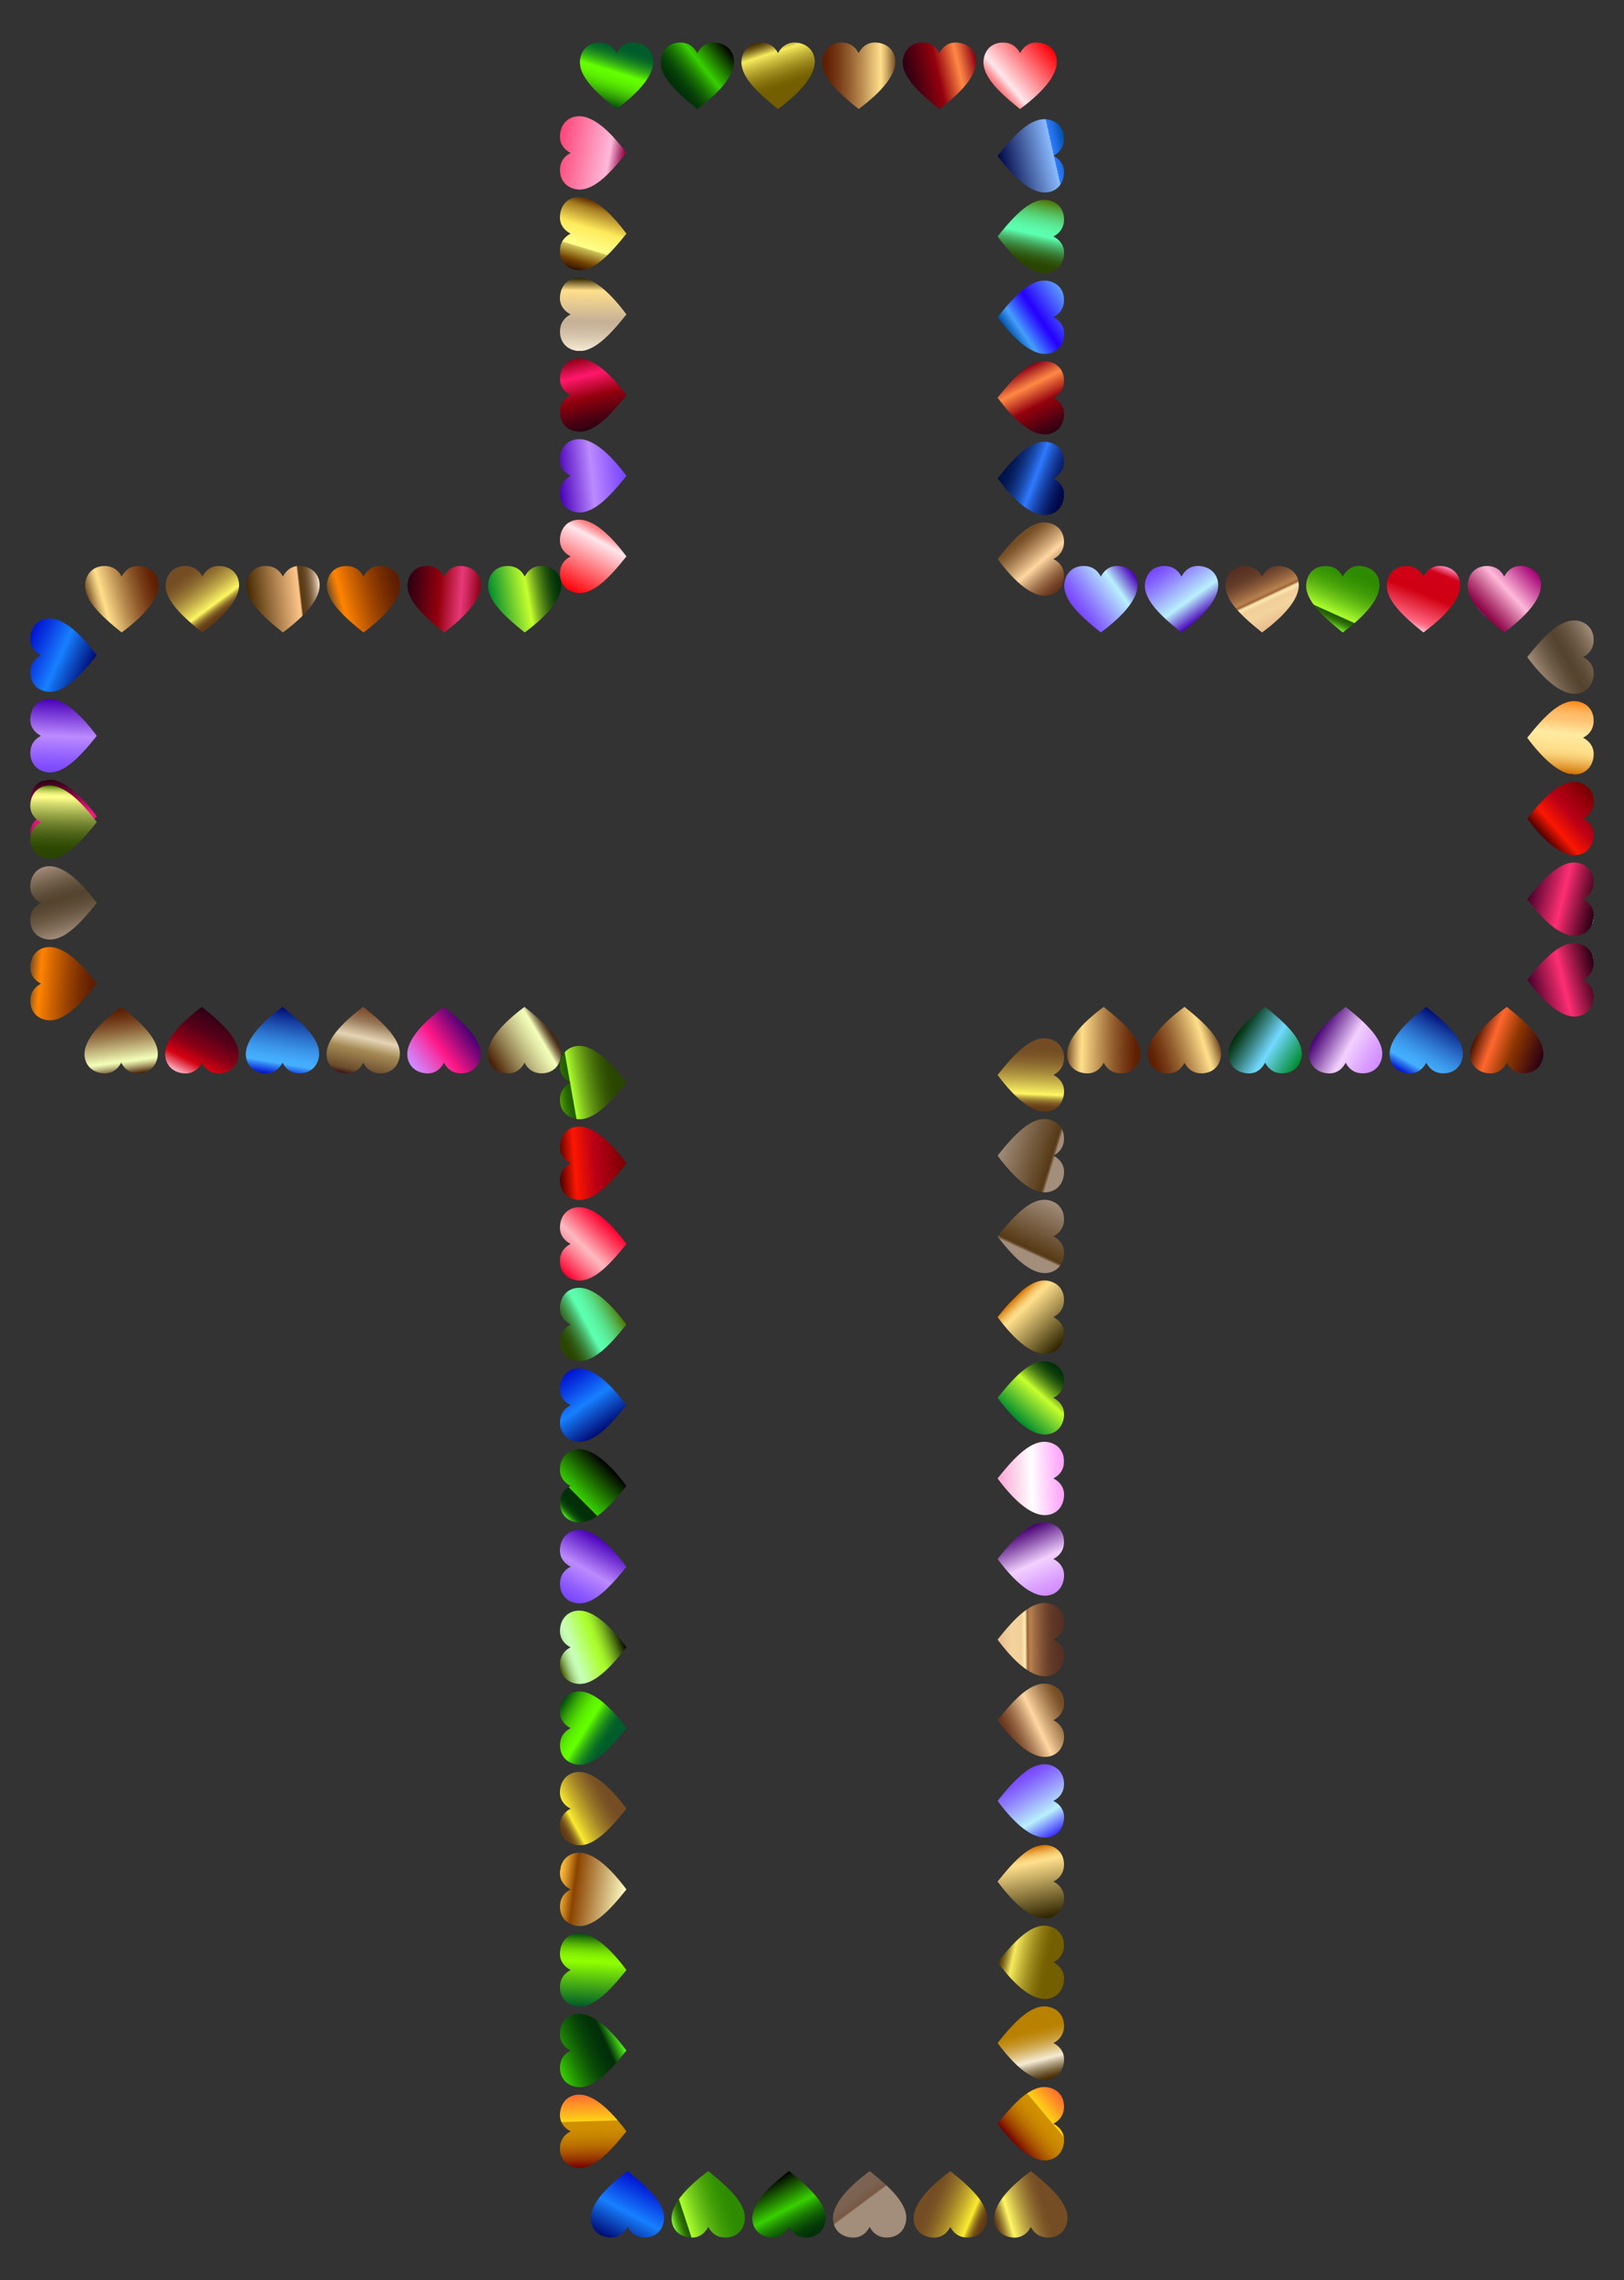 <svg xmlns="http://www.w3.org/2000/svg" viewBox="0 0 1184.023 1661.986"><rect x="0" y="0" width="1184.023" height="1661.986" fill="#333333" stroke="none"/><linearGradient id="a" gradientUnits="userSpaceOnUse" x1="18.852" y1="595.505" x2="72.266" y2="595.505" gradientTransform="rotate(85.647 46.316 595.047)"><stop offset="0" stop-color="#8bbcff"/><stop offset="0" stop-color="#5c9cff"/><stop offset=".003" stop-color="#2e0015"/><stop offset=".067" stop-color="#410220"/><stop offset=".196" stop-color="#74083b"/><stop offset=".378" stop-color="#c41167"/><stop offset=".503" stop-color="#ff1787"/><stop offset="1" stop-color="#450028"/></linearGradient><path fill="url(#a)" d="M32.411 568.759c-5.84 1.5-9.539 6.217-10.24 12.706-.061.565-.09 1.113-.09 1.648 0 5.641 3.293 9.655 7.796 11.95-4.7 2.397-7.747 6.489-7.747 12.455 0 .395.014.798.04 1.21.392 5.934 3.94 11.032 10.858 12.638 12.443 2.889 25.163-10.786 37.537-26.304-12.29-16.503-26.182-29.378-38.154-26.303z"/><linearGradient id="b" gradientUnits="userSpaceOnUse" x1="19.166" y1="536.046" x2="72.579" y2="536.046" gradientTransform="rotate(-87.438 46.333 536.328)"><stop offset="0" stop-color="#8bbcff"/><stop offset="0" stop-color="#5c9cff"/><stop offset=".003" stop-color="#7845ff"/><stop offset=".167" stop-color="#8b58ff"/><stop offset=".499" stop-color="#bb8aff"/><stop offset=".503" stop-color="#bc8bff"/><stop offset="1" stop-color="#4900b9"/></linearGradient><path fill="url(#b)" d="M32.411 510.049c-5.84 1.5-9.54 6.217-10.24 12.706-.061.564-.09 1.113-.09 1.648 0 5.641 3.293 9.655 7.796 11.95-4.7 2.397-7.747 6.489-7.747 12.455 0 .395.013.799.04 1.21.392 5.934 3.94 11.032 10.858 12.638 12.443 2.889 25.163-10.786 37.537-26.304-12.29-16.503-26.182-29.378-38.154-26.303z"/><linearGradient id="c" gradientUnits="userSpaceOnUse" x1="17.829" y1="481.632" x2="68.429" y2="481.632" gradientTransform="rotate(24.314 46.341 477.613)"><stop offset="0" stop-color="#0012d0"/><stop offset=".182" stop-color="#0735df"/><stop offset=".525" stop-color="#1780ff"/><stop offset=".669" stop-color="#105bd3"/><stop offset="1" stop-color="#000a73"/></linearGradient><path fill="url(#c)" d="M32.412 451.33c-5.84 1.499-9.54 6.216-10.241 12.705-.061.564-.09 1.113-.09 1.648-.001 5.641 3.293 9.655 7.796 11.95-4.7 2.397-7.747 6.489-7.747 12.455 0 .395.013.798.04 1.21.391 5.934 3.94 11.032 10.857 12.638 12.443 2.89 25.163-10.785 37.538-26.302-12.29-16.504-26.181-29.38-38.153-26.305z"/><linearGradient id="d" gradientUnits="userSpaceOnUse" x1="65.083" y1="434.775" x2="117.805" y2="434.775" gradientTransform="rotate(-15.665 88.769 436.816)"><stop offset="0" stop-color="#754d24"/><stop offset=".031" stop-color="#8e6737"/><stop offset=".113" stop-color="#cba864"/><stop offset=".173" stop-color="#f1d080"/><stop offset=".204" stop-color="#ffdf8b"/><stop offset=".258" stop-color="#efcc7e"/><stop offset=".454" stop-color="#bb8e51"/><stop offset=".632" stop-color="#925d2e"/><stop offset=".788" stop-color="#753a15"/><stop offset=".915" stop-color="#632406"/><stop offset=".997" stop-color="#5c1c00"/></linearGradient><path fill="url(#d)" d="M115.02 422.844c-1.5-5.84-6.216-9.54-12.706-10.24a15.311 15.311 0 00-1.647-.09c-5.641 0-9.655 3.293-11.95 7.796-2.397-4.7-6.49-7.747-12.456-7.747-.394 0-.798.014-1.21.04-5.933.392-11.031 3.94-12.637 10.858-2.89 12.443 10.785 25.163 26.303 37.537 16.503-12.29 29.378-26.182 26.304-38.154z"/><linearGradient id="e" gradientUnits="userSpaceOnUse" x1="117.664" y1="431.274" x2="167.03" y2="431.274" gradientTransform="rotate(53.473 147.565 436.724)"><stop offset=".151" stop-color="#754d24"/><stop offset=".225" stop-color="#7a5326"/><stop offset=".325" stop-color="#88652d"/><stop offset=".442" stop-color="#a08238"/><stop offset=".571" stop-color="#c1aa47"/><stop offset=".707" stop-color="#eade5a"/><stop offset=".768" stop-color="#fff763"/><stop offset=".78" stop-color="#ede15a"/><stop offset=".807" stop-color="#c8b548"/><stop offset=".834" stop-color="#a88f39"/><stop offset=".863" stop-color="#8e702c"/><stop offset=".893" stop-color="#7a5722"/><stop offset=".924" stop-color="#6b461b"/><stop offset=".958" stop-color="#633c17"/><stop offset="1" stop-color="#603916"/></linearGradient><path fill="url(#e)" d="M173.84 422.844c-1.5-5.84-6.218-9.54-12.707-10.24a15.311 15.311 0 00-1.648-.09c-5.64 0-9.655 3.293-11.95 7.796-2.397-4.7-6.489-7.747-12.455-7.747-.395 0-.798.014-1.21.04-5.934.392-11.032 3.94-12.638 10.858-2.889 12.443 10.786 25.163 26.304 37.537 16.503-12.29 29.378-26.182 26.303-38.154z"/><linearGradient id="f" gradientUnits="userSpaceOnUse" x1="178.488" y1="437.493" x2="231.835" y2="437.493" gradientTransform="scale(-1) rotate(-6.471 -7726.078 3649.287)"><stop offset="0" stop-color="#ffe8d0"/><stop offset=".036" stop-color="#d4bba0"/><stop offset=".072" stop-color="#af9476"/><stop offset=".11" stop-color="#907454"/><stop offset=".148" stop-color="#785b39"/><stop offset=".187" stop-color="#674926"/><stop offset=".226" stop-color="#5d3e1b"/><stop offset=".269" stop-color="#5a3b17"/><stop offset=".293" stop-color="#ffc68b"/><stop offset="1" stop-color="#452800"/></linearGradient><path fill="url(#f)" d="M232.565 422.844c-1.5-5.84-6.217-9.54-12.707-10.24a15.311 15.311 0 00-1.647-.09c-5.641 0-9.655 3.293-11.95 7.796-2.397-4.7-6.49-7.747-12.456-7.747-.394 0-.798.014-1.21.04-5.933.392-11.031 3.94-12.637 10.858-2.89 12.443 10.785 25.163 26.303 37.537 16.503-12.29 29.379-26.182 26.304-38.154z"/><linearGradient id="g" gradientUnits="userSpaceOnUse" x1="241.179" y1="434.905" x2="293.987" y2="434.905" gradientTransform="rotate(-14.76 264.978 436.74)"><stop offset="0" stop-color="#754d24"/><stop offset=".018" stop-color="#87541f"/><stop offset=".086" stop-color="#c86d0e"/><stop offset=".135" stop-color="#f07d04"/><stop offset=".161" stop-color="#ff8300"/><stop offset=".349" stop-color="#ce6400"/><stop offset=".56" stop-color="#9d4500"/><stop offset=".747" stop-color="#7a2f00"/><stop offset=".898" stop-color="#642100"/><stop offset=".997" stop-color="#5c1c00"/></linearGradient><path fill="url(#g)" d="M291.31 422.844c-1.5-5.84-6.217-9.54-12.707-10.24a15.311 15.311 0 00-1.647-.09c-5.641 0-9.655 3.293-11.95 7.796-2.397-4.7-6.489-7.747-12.455-7.747-.395 0-.799.014-1.21.04-5.934.392-11.032 3.94-12.638 10.858-2.89 12.443 10.786 25.163 26.303 37.537 16.503-12.29 29.379-26.182 26.304-38.154z"/><linearGradient id="h" gradientUnits="userSpaceOnUse" x1="296.389" y1="436.291" x2="349.75" y2="436.291" gradientTransform="rotate(4.289 323.904 436.799)"><stop offset="0" stop-color="#2b0013"/><stop offset=".141" stop-color="#490011"/><stop offset=".444" stop-color="#94000d"/><stop offset=".741" stop-color="#e73878"/><stop offset=".823" stop-color="#cd285c"/><stop offset="1" stop-color="#8c0015"/></linearGradient><path fill="url(#h)" d="M350.091 422.844c-1.5-5.84-6.217-9.54-12.707-10.24a15.311 15.311 0 00-1.647-.09c-5.641 0-9.655 3.293-11.95 7.796-2.397-4.7-6.489-7.747-12.455-7.747-.395 0-.799.014-1.21.04-5.934.392-11.032 3.94-12.638 10.858-2.89 12.443 10.786 25.163 26.303 37.537 16.503-12.29 29.379-26.182 26.304-38.154z"/><linearGradient id="i" gradientUnits="userSpaceOnUse" x1="354.296" y1="437.921" x2="407.481" y2="437.921" gradientTransform="rotate(170.231 382.596 436.744)"><stop offset="0" stop-color="#002e08"/><stop offset=".059" stop-color="#043309"/><stop offset=".126" stop-color="#11400b"/><stop offset=".197" stop-color="#27570f"/><stop offset=".27" stop-color="#457715"/><stop offset=".346" stop-color="#6ca01d"/><stop offset=".422" stop-color="#9ad126"/><stop offset=".485" stop-color="#c6ff2e"/><stop offset="1" stop-color="#008b2e"/></linearGradient><path fill="url(#i)" d="M408.863 422.844c-1.5-5.841-6.217-9.54-12.707-10.24a15.311 15.311 0 00-1.647-.091c-5.641 0-9.655 3.294-11.95 7.797-2.397-4.7-6.49-7.747-12.456-7.747-.395 0-.798.014-1.21.04-5.934.392-11.031 3.94-12.637 10.858-2.889 12.443 10.786 25.163 26.304 37.537 16.503-12.29 29.378-26.183 26.303-38.154z"/><linearGradient id="j" gradientUnits="userSpaceOnUse" x1="411.545" y1="409.346" x2="462.536" y2="409.346" gradientTransform="rotate(118.249 432.471 405.517)"><stop offset="0" stop-color="#8bbcff"/><stop offset="0" stop-color="#5c9cff"/><stop offset=".003" stop-color="#ff7378"/><stop offset=".04" stop-color="#ff868b"/><stop offset=".116" stop-color="#ffb8bd"/><stop offset=".179" stop-color="#ffe7ec"/><stop offset="1" stop-color="#ff0007"/></linearGradient><path fill="url(#j)" d="M418.555 379.264c-5.84 1.5-9.539 6.217-10.24 12.707-.061.564-.09 1.113-.09 1.648 0 5.64 3.294 9.654 7.796 11.949-4.699 2.397-7.747 6.49-7.747 12.456 0 .395.014.798.041 1.21.391 5.934 3.94 11.031 10.857 12.638 12.443 2.889 25.163-10.786 37.537-26.304-12.29-16.503-26.181-29.378-38.154-26.303z"/><linearGradient id="k" gradientUnits="userSpaceOnUse" x1="408.352" y1="347.84" x2="457.89" y2="347.84" gradientTransform="rotate(174.211 432.457 346.825)"><stop offset="0" stop-color="#8bbcff"/><stop offset="0" stop-color="#5c9cff"/><stop offset=".003" stop-color="#7845ff"/><stop offset=".167" stop-color="#8b58ff"/><stop offset=".499" stop-color="#bb8aff"/><stop offset=".503" stop-color="#bc8bff"/><stop offset="1" stop-color="#4900b9"/></linearGradient><path fill="url(#k)" d="M418.555 320.553c-5.84 1.5-9.539 6.217-10.24 12.707-.061.564-.09 1.112-.09 1.647 0 5.641 3.294 9.655 7.796 11.95-4.699 2.397-7.747 6.489-7.747 12.455 0 .395.014.799.041 1.21.391 5.934 3.94 11.032 10.857 12.638 12.443 2.89 25.163-10.786 37.537-26.303-12.29-16.503-26.181-29.379-38.154-26.304z"/><linearGradient id="l" gradientUnits="userSpaceOnUse" x1="408.428" y1="286.264" x2="461.311" y2="286.264" gradientTransform="scale(-1) rotate(76.09 368.012 -552.613)"><stop offset="0" stop-color="#2b0013"/><stop offset=".141" stop-color="#490011"/><stop offset=".444" stop-color="#94000d"/><stop offset=".741" stop-color="#ff176b"/><stop offset=".813" stop-color="#e31156"/><stop offset=".967" stop-color="#9c0321"/><stop offset="1" stop-color="#8c0015"/></linearGradient><path fill="url(#l)" d="M418.555 261.725c-5.84 1.5-9.539 6.217-10.24 12.706-.061.565-.09 1.113-.09 1.648 0 5.641 3.294 9.655 7.796 11.95-4.699 2.397-7.747 6.489-7.747 12.455 0 .395.014.799.041 1.21.391 5.934 3.94 11.032 10.857 12.638 12.443 2.89 25.163-10.786 37.537-26.303-12.29-16.503-26.181-29.379-38.154-26.304z"/><linearGradient id="m" gradientUnits="userSpaceOnUse" x1="405.602" y1="229.059" x2="459.046" y2="229.059" gradientTransform="rotate(-89.186 432.47 229.143)"><stop offset="0" stop-color="#452c00"/><stop offset="0" stop-color="#4d350a"/><stop offset=".001" stop-color="#644d25"/><stop offset=".002" stop-color="#887450"/><stop offset=".002" stop-color="#baab8d"/><stop offset=".003" stop-color="#f6ebd4"/><stop offset=".036" stop-color="#f0e4cd"/><stop offset=".186" stop-color="#d9c8b0"/><stop offset=".316" stop-color="#cbb79e"/><stop offset=".41" stop-color="#c6b198"/><stop offset=".827" stop-color="#ffdf8b"/><stop offset=".994" stop-color="#2e2400"/></linearGradient><path fill="url(#m)" d="M418.555 202.874c-5.84 1.5-9.539 6.217-10.24 12.707-.061.564-.09 1.113-.09 1.648 0 5.64 3.294 9.654 7.796 11.949-4.699 2.397-7.747 6.49-7.747 12.456 0 .395.014.798.041 1.21.391 5.934 3.94 11.031 10.857 12.637 12.443 2.89 25.163-10.785 37.537-26.303-12.29-16.503-26.181-29.378-38.154-26.304z"/><linearGradient id="n" gradientUnits="userSpaceOnUse" x1="403.382" y1="168.222" x2="455.829" y2="168.222" gradientTransform="rotate(-73.28 432.465 170.293)"><stop offset="0" stop-color="#2e1300"/><stop offset=".127" stop-color="#734200"/><stop offset=".32" stop-color="#d0c459"/><stop offset=".333" stop-color="#ffff8a"/><stop offset=".611" stop-color="#ffeb5c"/><stop offset=".883" stop-color="#a67c21"/><stop offset="1" stop-color="#5c2c00"/><stop offset="1" stop-color="#725316"/></linearGradient><path fill="url(#n)" d="M418.555 144.015c-5.84 1.5-9.539 6.217-10.24 12.707-.061.564-.09 1.112-.09 1.647 0 5.641 3.294 9.655 7.796 11.95-4.699 2.397-7.747 6.489-7.747 12.455 0 .395.014.799.041 1.21.391 5.934 3.94 11.032 10.857 12.638 12.443 2.89 25.163-10.786 37.537-26.303-12.29-16.503-26.181-29.379-38.154-26.304z"/><linearGradient id="o" gradientUnits="userSpaceOnUse" x1="408.554" y1="109.776" x2="458.566" y2="109.776" gradientTransform="rotate(-170.47 432.464 111.43)"><stop offset="0" stop-color="#8bbcff"/><stop offset="0" stop-color="#5c9cff"/><stop offset=".003" stop-color="#8b0043"/><stop offset=".037" stop-color="#971353"/><stop offset=".105" stop-color="#b7467c"/><stop offset=".201" stop-color="#e996bd"/><stop offset=".241" stop-color="#ffb9d9"/><stop offset="1" stop-color="#ff4578"/></linearGradient><path fill="url(#o)" d="M418.556 85.168c-5.84 1.5-9.54 6.217-10.24 12.707-.062.564-.091 1.113-.091 1.647 0 5.642 3.294 9.655 7.796 11.95-4.699 2.397-7.747 6.49-7.747 12.456 0 .395.014.798.04 1.21.392 5.934 3.94 11.031 10.858 12.637 12.443 2.89 25.163-10.785 37.537-26.303-12.29-16.503-26.181-29.378-38.153-26.303z"/><linearGradient id="p" gradientUnits="userSpaceOnUse" x1="426.415" y1="52.242" x2="477.025" y2="52.242" gradientTransform="rotate(-72.464 449.565 55.23)"><stop offset="0" stop-color="#00450c"/><stop offset=".035" stop-color="#0c5c0b"/><stop offset=".119" stop-color="#278d07"/><stop offset=".202" stop-color="#3db605"/><stop offset=".283" stop-color="#4ed603"/><stop offset=".361" stop-color="#5aed01"/><stop offset=".435" stop-color="#61fa00"/><stop offset=".5" stop-color="#64ff00"/><stop offset=".563" stop-color="#48d20c"/><stop offset=".632" stop-color="#2fa816"/><stop offset=".699" stop-color="#1a871f"/><stop offset=".763" stop-color="#0c6f25"/><stop offset=".823" stop-color="#036129"/><stop offset=".874" stop-color="#005c2a"/></linearGradient><path fill="url(#p)" d="M475.81 41.324c-1.5-5.84-6.217-9.54-12.706-10.24a15.311 15.311 0 00-1.648-.091c-5.64 0-9.654 3.294-11.949 7.796-2.397-4.699-6.49-7.746-12.456-7.746-.395 0-.798.013-1.21.04-5.934.392-11.031 3.94-12.638 10.857-2.889 12.444 10.786 25.163 26.304 37.538 16.503-12.29 29.378-26.182 26.303-38.154z"/><linearGradient id="q" gradientUnits="userSpaceOnUse" x1="489.303" y1="49.716" x2="538.844" y2="49.716" gradientTransform="rotate(-38.659 508.436 55.228)"><stop offset="0" stop-color="#002e08"/><stop offset=".074" stop-color="#023308"/><stop offset=".159" stop-color="#064007"/><stop offset=".248" stop-color="#0e5706"/><stop offset=".341" stop-color="#197704"/><stop offset=".436" stop-color="#279f02"/><stop offset=".531" stop-color="#38d000"/><stop offset="1"/></linearGradient><path fill="url(#q)" d="M534.694 41.324c-1.5-5.84-6.217-9.54-12.706-10.24a15.31 15.31 0 00-1.648-.091c-5.641 0-9.655 3.294-11.95 7.796-2.397-4.699-6.489-7.746-12.455-7.746-.395 0-.799.013-1.21.04-5.934.392-11.032 3.94-12.638 10.857-2.889 12.444 10.786 25.163 26.304 37.538 16.502-12.29 29.378-26.182 26.303-38.154z"/><linearGradient id="r" gradientUnits="userSpaceOnUse" x1="544.259" y1="58.336" x2="594.994" y2="58.336" gradientTransform="rotate(-108.192 567.288 55.233)"><stop offset=".272" stop-color="#735e00"/><stop offset=".342" stop-color="#796404"/><stop offset=".438" stop-color="#897610"/><stop offset=".549" stop-color="#a49323"/><stop offset=".671" stop-color="#cabb3e"/><stop offset=".793" stop-color="#f6eb5e"/><stop offset=".837" stop-color="#c7b845"/><stop offset=".893" stop-color="#8f7c27"/><stop offset=".941" stop-color="#675112"/><stop offset=".978" stop-color="#4e3605"/><stop offset="1" stop-color="#452c00"/></linearGradient><path fill="url(#r)" d="M593.549 41.324c-1.5-5.84-6.217-9.54-12.707-10.24a15.311 15.311 0 00-1.647-.091c-5.641 0-9.655 3.294-11.95 7.796-2.397-4.699-6.49-7.746-12.456-7.746-.394 0-.798.013-1.21.04-5.933.392-11.031 3.94-12.637 10.857-2.89 12.444 10.785 25.163 26.303 37.538 16.503-12.29 29.379-26.182 26.304-38.154z"/><linearGradient id="s" gradientUnits="userSpaceOnUse" x1="599.277" y1="55.234" x2="652.73" y2="55.234" gradientTransform="rotate(180 626.04 55.224)"><stop offset="0" stop-color="#754d24"/><stop offset=".031" stop-color="#8e6737"/><stop offset=".113" stop-color="#cba864"/><stop offset=".173" stop-color="#f1d080"/><stop offset=".204" stop-color="#ffdf8b"/><stop offset=".258" stop-color="#efcc7e"/><stop offset=".454" stop-color="#bb8e51"/><stop offset=".632" stop-color="#925d2e"/><stop offset=".788" stop-color="#753a15"/><stop offset=".915" stop-color="#632406"/><stop offset=".997" stop-color="#5c1c00"/></linearGradient><path fill="url(#s)" d="M652.312 41.324c-1.5-5.84-6.217-9.54-12.707-10.24a15.311 15.311 0 00-1.647-.091c-5.641 0-9.655 3.294-11.95 7.796-2.397-4.699-6.49-7.746-12.456-7.746-.394 0-.798.013-1.21.04-5.933.392-11.031 3.94-12.637 10.857-2.89 12.444 10.785 25.163 26.303 37.538 16.503-12.29 29.378-26.182 26.304-38.154z"/><linearGradient id="t" gradientUnits="userSpaceOnUse" x1="660.648" y1="53.641" x2="713.611" y2="53.641" gradientTransform="rotate(-12.933 684.814 55.24)"><stop offset="0" stop-color="#2b0013"/><stop offset=".141" stop-color="#490011"/><stop offset=".444" stop-color="#94000d"/><stop offset=".741" stop-color="#ff8845"/><stop offset=".802" stop-color="#e76c3b"/><stop offset=".935" stop-color="#ab2522"/><stop offset="1" stop-color="#8c0015"/></linearGradient><path fill="url(#t)" d="M711.16 41.324c-1.5-5.84-6.217-9.54-12.707-10.24a15.311 15.311 0 00-1.648-.091c-5.64 0-9.654 3.294-11.949 7.796-2.397-4.699-6.49-7.746-12.456-7.746-.395 0-.798.013-1.21.04-5.934.392-11.031 3.94-12.638 10.857-2.889 12.444 10.786 25.163 26.304 37.538 16.503-12.29 29.378-26.182 26.304-38.154z"/><linearGradient id="u" gradientUnits="userSpaceOnUse" x1="724.844" y1="49.558" x2="774.158" y2="49.558" gradientTransform="rotate(-40.306 743.77 55.208)"><stop offset="0" stop-color="#8bbcff"/><stop offset="0" stop-color="#5c9cff"/><stop offset=".003" stop-color="#ff7378"/><stop offset=".04" stop-color="#ff868b"/><stop offset=".116" stop-color="#ffb8bd"/><stop offset=".179" stop-color="#ffe7ec"/><stop offset="1" stop-color="#ff0007"/></linearGradient><path fill="url(#u)" d="M770.018 41.328c-1.5-5.841-6.216-9.54-12.705-10.243a15.312 15.312 0 00-1.648-.09c-5.64-.001-9.655 3.293-11.95 7.795-2.397-4.7-6.489-7.748-12.455-7.749-.395 0-.798.013-1.21.04-5.934.39-11.032 3.939-12.64 10.856-2.89 12.443 10.783 25.164 26.299 37.54 16.504-12.287 29.382-26.177 26.309-38.15z"/><linearGradient id="v" gradientUnits="userSpaceOnUse" x1="724.79" y1="111.395" x2="775.198" y2="111.395" gradientTransform="scale(-1) rotate(-12.698 -1020.844 6754.927)"><stop offset="0" stop-color="#004ea2"/><stop offset=".046" stop-color="#0c59ba"/><stop offset=".154" stop-color="#2471ec"/><stop offset=".207" stop-color="#2e7aff"/><stop offset=".207" stop-color="#4389ff"/><stop offset=".207" stop-color="#78aeff"/><stop offset=".207" stop-color="#8bbcff"/><stop offset="1" stop-color="#000645"/></linearGradient><path fill="url(#v)" d="M765.468 139.865c5.84-1.5 9.539-6.217 10.24-12.707.061-.564.09-1.112.09-1.647 0-5.641-3.293-9.655-7.796-11.95 4.7-2.397 7.747-6.489 7.747-12.455 0-.395-.014-.799-.04-1.21-.392-5.934-3.94-11.032-10.858-12.638-12.443-2.89-25.163 10.786-37.537 26.303 12.29 16.503 26.182 29.379 38.154 26.304z"/><linearGradient id="w" gradientUnits="userSpaceOnUse" x1="722.95" y1="170.923" x2="775.793" y2="170.923" gradientTransform="scale(-1) rotate(-77.379 -215.321 938.498)"><stop offset="0" stop-color="#4d7300"/><stop offset=".021" stop-color="#4e7d0d"/><stop offset=".107" stop-color="#52a53e"/><stop offset=".193" stop-color="#56c567"/><stop offset=".277" stop-color="#59de87"/><stop offset=".357" stop-color="#5af09e"/><stop offset=".433" stop-color="#5cfbab"/><stop offset=".5" stop-color="#5cffb0"/><stop offset=".522" stop-color="#58efa1"/><stop offset=".597" stop-color="#4abb70"/><stop offset=".672" stop-color="#3e9148"/><stop offset=".743" stop-color="#367029"/><stop offset=".811" stop-color="#2f5812"/><stop offset=".875" stop-color="#2b4a05"/><stop offset=".929" stop-color="#2a4500"/></linearGradient><path fill="url(#w)" d="M765.468 198.688c5.84-1.5 9.539-6.217 10.24-12.707.061-.564.09-1.112.09-1.647 0-5.642-3.293-9.655-7.796-11.95 4.7-2.397 7.747-6.49 7.747-12.456 0-.395-.014-.798-.04-1.21-.392-5.934-3.94-11.031-10.858-12.637-12.443-2.89-25.163 10.785-37.537 26.303 12.29 16.503 26.182 29.378 38.154 26.304z"/><linearGradient id="x" gradientUnits="userSpaceOnUse" x1="721.835" y1="225.963" x2="771.582" y2="225.963" gradientTransform="scale(-1) rotate(-34.221 -751.077 2441.324)"><stop offset="0" stop-color="#8bbcff"/><stop offset="0" stop-color="#5c9cff"/><stop offset=".494" stop-color="#2600ff"/><stop offset=".546" stop-color="#2a13ff"/><stop offset=".652" stop-color="#3446ff"/><stop offset=".802" stop-color="#4396ff"/><stop offset=".818" stop-color="#459fff"/><stop offset="1" stop-color="#004ea2"/></linearGradient><path fill="url(#x)" d="M765.468 257.498c5.84-1.5 9.539-6.217 10.24-12.706.061-.564.09-1.113.09-1.648 0-5.64-3.293-9.654-7.796-11.95 4.7-2.396 7.747-6.488 7.747-12.455 0-.395-.014-.798-.04-1.21-.392-5.934-3.94-11.032-10.858-12.638-12.443-2.889-25.163 10.786-37.537 26.304 12.29 16.503 26.182 29.378 38.154 26.303z"/><linearGradient id="y" gradientUnits="userSpaceOnUse" x1="721.502" y1="293.596" x2="772.843" y2="293.596" gradientTransform="scale(-1) rotate(63.161 471.62 -1222.547)"><stop offset="0" stop-color="#2b0013"/><stop offset=".141" stop-color="#490011"/><stop offset=".444" stop-color="#94000d"/><stop offset=".741" stop-color="#ff8845"/><stop offset=".802" stop-color="#e76c3b"/><stop offset=".935" stop-color="#ab2522"/><stop offset="1" stop-color="#8c0015"/></linearGradient><path fill="url(#y)" d="M765.468 316.199c5.84-1.5 9.539-6.217 10.24-12.707.061-.564.09-1.112.09-1.647 0-5.641-3.293-9.655-7.796-11.95 4.7-2.397 7.747-6.489 7.747-12.455 0-.395-.014-.799-.04-1.21-.392-5.934-3.94-11.032-10.858-12.638-12.443-2.89-25.163 10.786-37.537 26.303 12.29 16.503 26.182 29.379 38.154 26.304z"/><linearGradient id="z" gradientUnits="userSpaceOnUse" x1="728.831" y1="345.258" x2="779.497" y2="345.258" gradientTransform="rotate(20.457 751.551 348.703)"><stop offset="0" stop-color="#001045"/><stop offset=".067" stop-color="#01134a"/><stop offset=".141" stop-color="#041a57"/><stop offset=".218" stop-color="#0a276d"/><stop offset=".298" stop-color="#12388c"/><stop offset=".38" stop-color="#1b4fb4"/><stop offset=".462" stop-color="#276ae4"/><stop offset=".503" stop-color="#2e7aff"/><stop offset=".505" stop-color="#2e79fe"/><stop offset=".602" stop-color="#2056c6"/><stop offset=".695" stop-color="#143a98"/><stop offset=".784" stop-color="#0c2374"/><stop offset=".867" stop-color="#05135a"/><stop offset=".941" stop-color="#01094a"/><stop offset="1" stop-color="#000645"/></linearGradient><path fill="url(#z)" d="M765.468 374.983c5.84-1.5 9.539-6.217 10.24-12.707.061-.564.09-1.112.09-1.647 0-5.641-3.293-9.655-7.796-11.95 4.7-2.397 7.747-6.489 7.747-12.455 0-.395-.014-.799-.04-1.21-.392-5.934-3.94-11.032-10.858-12.638-12.443-2.89-25.163 10.786-37.537 26.303 12.29 16.503 26.182 29.379 38.154 26.304z"/><linearGradient id="A" gradientUnits="userSpaceOnUse" x1="721.153" y1="413.211" x2="770.391" y2="413.211" gradientTransform="rotate(-130.904 751.541 407.505)"><stop offset=".003" stop-color="#66331a"/><stop offset=".06" stop-color="#6d3b21"/><stop offset=".148" stop-color="#825132"/><stop offset=".257" stop-color="#a37450"/><stop offset=".379" stop-color="#d0a578"/><stop offset=".491" stop-color="#ffd7a2"/><stop offset=".587" stop-color="#dcb482"/><stop offset=".755" stop-color="#a57d50"/><stop offset=".88" stop-color="#825a30"/><stop offset=".948" stop-color="#754d24"/></linearGradient><path fill="url(#A)" d="M765.469 433.762c5.84-1.5 9.539-6.217 10.24-12.707.06-.564.09-1.113.09-1.648 0-5.64-3.294-9.654-7.797-11.949 4.7-2.397 7.747-6.49 7.746-12.456 0-.395-.013-.798-.04-1.21-.392-5.934-3.94-11.031-10.858-12.637-12.443-2.889-25.162 10.787-37.536 26.305 12.29 16.502 26.183 29.377 38.155 26.302z"/><linearGradient id="B" gradientUnits="userSpaceOnUse" x1="783.032" y1="431.686" x2="833.031" y2="431.686" gradientTransform="rotate(-35.583 802.653 436.75)"><stop offset="0" stop-color="#8bbcff"/><stop offset="0" stop-color="#5c9cff"/><stop offset=".003" stop-color="#7845ff"/><stop offset=".105" stop-color="#7f58ff"/><stop offset=".312" stop-color="#938bff"/><stop offset=".604" stop-color="#b1dbff"/><stop offset=".676" stop-color="#b9f0ff"/><stop offset="1" stop-color="#4900b9"/></linearGradient><path fill="url(#B)" d="M828.904 422.844c-1.5-5.84-6.217-9.54-12.707-10.24a15.311 15.311 0 00-1.647-.09c-5.642 0-9.655 3.293-11.95 7.796-2.397-4.7-6.49-7.747-12.456-7.747-.395 0-.798.014-1.21.04-5.934.392-11.031 3.94-12.637 10.858-2.89 12.443 10.785 25.163 26.303 37.537 16.503-12.29 29.378-26.182 26.304-38.154z"/><linearGradient id="C" gradientUnits="userSpaceOnUse" x1="831.6" y1="431.363" x2="881.139" y2="431.363" gradientTransform="rotate(54.471 861.444 436.755)"><stop offset="0" stop-color="#8bbcff"/><stop offset="0" stop-color="#5c9cff"/><stop offset=".003" stop-color="#7845ff"/><stop offset=".105" stop-color="#7f58ff"/><stop offset=".312" stop-color="#938bff"/><stop offset=".604" stop-color="#b1dbff"/><stop offset=".676" stop-color="#b9f0ff"/><stop offset="1" stop-color="#4900b9"/></linearGradient><path fill="url(#C)" d="M887.7 422.844c-1.5-5.84-6.218-9.54-12.707-10.24a15.311 15.311 0 00-1.648-.09c-5.641 0-9.655 3.293-11.95 7.796-2.397-4.7-6.489-7.747-12.455-7.747-.395 0-.798.014-1.21.04-5.934.392-11.032 3.94-12.638 10.858-2.889 12.443 10.786 25.163 26.304 37.537 16.503-12.29 29.378-26.182 26.303-38.154z"/><linearGradient id="D" gradientUnits="userSpaceOnUse" x1="891.468" y1="432.614" x2="942.136" y2="432.614" gradientTransform="rotate(64.919 920.196 436.744)"><stop offset=".003" stop-color="#562e22"/><stop offset=".153" stop-color="#5e3726"/><stop offset=".217" stop-color="#663d29"/><stop offset=".314" stop-color="#7b4f33"/><stop offset=".434" stop-color="#9e6c43"/><stop offset=".435" stop-color="#9f6c43"/><stop offset=".5" stop-color="#b6814f"/><stop offset=".516" stop-color="#b27c4a"/><stop offset=".536" stop-color="#a56d3d"/><stop offset=".548" stop-color="#9b6132"/><stop offset=".557" stop-color="#bb8e5d"/><stop offset=".566" stop-color="#d7b581"/><stop offset=".575" stop-color="#ebd29c"/><stop offset=".583" stop-color="#f8e3ac"/><stop offset=".588" stop-color="#fce9b2"/><stop offset=".643" stop-color="#f2cf98"/><stop offset=".772" stop-color="#f3d39e"/><stop offset="1" stop-color="#e8bb8c"/></linearGradient><path fill="url(#D)" d="M946.464 422.844c-1.5-5.84-6.217-9.54-12.707-10.24a15.311 15.311 0 00-1.647-.09c-5.641 0-9.655 3.293-11.95 7.796-2.397-4.7-6.49-7.747-12.456-7.747-.394 0-.798.014-1.21.04-5.933.392-11.031 3.94-12.637 10.858-2.89 12.443 10.785 25.163 26.303 37.537 16.503-12.29 29.378-26.182 26.304-38.154z"/><linearGradient id="E" gradientUnits="userSpaceOnUse" x1="956.903" y1="432.73" x2="1007.506" y2="432.73" gradientTransform="rotate(-65.745 978.987 436.784)"><stop offset="0" stop-color="#80ff2e"/><stop offset=".034" stop-color="#63ce20"/><stop offset=".068" stop-color="#4ba515"/><stop offset=".101" stop-color="#39850c"/><stop offset=".132" stop-color="#2c6e05"/><stop offset=".162" stop-color="#246101"/><stop offset=".188" stop-color="#215c00"/><stop offset=".198" stop-color="#acff2e"/><stop offset=".222" stop-color="#a4f82b"/><stop offset=".363" stop-color="#7ad11c"/><stop offset=".5" stop-color="#59b210"/><stop offset=".63" stop-color="#419d07"/><stop offset=".752" stop-color="#339002"/><stop offset=".855" stop-color="#2e8b00"/></linearGradient><path fill="url(#E)" d="M1005.289 422.844c-1.5-5.84-6.217-9.54-12.707-10.24a15.311 15.311 0 00-1.647-.09c-5.642 0-9.655 3.293-11.95 7.796-2.397-4.7-6.49-7.747-12.456-7.747-.395 0-.798.014-1.21.04-5.934.392-11.031 3.94-12.637 10.858-2.89 12.443 10.785 25.163 26.303 37.537 16.503-12.29 29.378-26.182 26.304-38.154z"/><linearGradient id="F" gradientUnits="userSpaceOnUse" x1="1015.267" y1="433.15" x2="1065.931" y2="433.15" gradientTransform="rotate(-68.567 1037.875 436.78)"><stop offset="0" stop-color="#ffd0de"/><stop offset=".018" stop-color="#ffbdcd"/><stop offset=".069" stop-color="#ff8ba1"/><stop offset=".108" stop-color="#ff6d85"/><stop offset=".13" stop-color="#ff617b"/><stop offset=".518" stop-color="#d00012"/><stop offset=".867" stop-color="#d00019"/><stop offset="1" stop-color="#ff8bbc"/></linearGradient><path fill="url(#F)" d="M1064.114 422.844c-1.5-5.84-6.217-9.54-12.706-10.24a15.314 15.314 0 00-1.648-.09c-5.64 0-9.655 3.293-11.95 7.796-2.396-4.7-6.489-7.747-12.455-7.747-.395 0-.798.014-1.21.04-5.934.392-11.032 3.94-12.638 10.858-2.889 12.443 10.786 25.163 26.304 37.537 16.503-12.29 29.378-26.182 26.303-38.154z"/><linearGradient id="G" gradientUnits="userSpaceOnUse" x1="1078.07" y1="430.95" x2="1127.108" y2="430.95" gradientTransform="rotate(-42.585 1096.652 436.742)"><stop offset="0" stop-color="#8bbcff"/><stop offset="0" stop-color="#5c9cff"/><stop offset=".003" stop-color="#8b0043"/><stop offset=".074" stop-color="#971353"/><stop offset=".218" stop-color="#b7467c"/><stop offset=".42" stop-color="#e996bd"/><stop offset=".503" stop-color="#ffb9d9"/><stop offset="1" stop-color="#a20071"/></linearGradient><path fill="url(#G)" d="M1123.003 422.844c-1.5-5.84-6.217-9.539-12.706-10.24a15.311 15.311 0 00-1.648-.09c-5.64 0-9.655 3.293-11.95 7.796-2.397-4.7-6.489-7.747-12.455-7.747-.395 0-.798.013-1.21.04-5.934.392-11.032 3.94-12.638 10.857-2.89 12.444 10.785 25.164 26.303 37.538 16.503-12.29 29.379-26.181 26.304-38.154z"/><linearGradient id="H" gradientUnits="userSpaceOnUse" x1="1116.609" y1="483.686" x2="1166.955" y2="483.686" gradientTransform="rotate(-29.454 1137.771 478.99)"><stop offset="0" stop-color="#a38d7b"/><stop offset=".099" stop-color="#8c7865"/><stop offset=".256" stop-color="#6d5c47"/><stop offset=".391" stop-color="#5b4a35"/><stop offset=".485" stop-color="#54442e"/><stop offset=".586" stop-color="#5a4934"/><stop offset=".72" stop-color="#6b5944"/><stop offset=".872" stop-color="#86725f"/><stop offset="1" stop-color="#a38d7b"/></linearGradient><path fill="url(#H)" d="M1151.612 505.231c5.84-1.5 9.54-6.217 10.24-12.706.062-.564.091-1.113.091-1.648 0-5.64-3.294-9.654-7.796-11.95 4.699-2.396 7.747-6.489 7.747-12.455 0-.395-.014-.798-.041-1.21-.391-5.934-3.94-11.032-10.857-12.638-12.443-2.889-25.163 10.786-37.537 26.304 12.29 16.503 26.181 29.378 38.153 26.303z"/><linearGradient id="I" gradientUnits="userSpaceOnUse" x1="1112.013" y1="538.38" x2="1165.326" y2="538.38" gradientTransform="rotate(-84.474 1137.643 537.749)"><stop offset="0" stop-color="#452c00"/><stop offset="0" stop-color="#4f3100"/><stop offset=".001" stop-color="#6a3e00"/><stop offset=".002" stop-color="#955400"/><stop offset=".003" stop-color="#d07100"/><stop offset=".079" stop-color="#e0952e"/><stop offset=".158" stop-color="#edb556"/><stop offset=".229" stop-color="#f7cc73"/><stop offset=".291" stop-color="#fdda85"/><stop offset=".336" stop-color="#ffdf8b"/><stop offset=".543" stop-color="#ffeba2"/><stop offset=".738" stop-color="#ffc373"/><stop offset=".787" stop-color="#ffc06e"/><stop offset=".843" stop-color="#ffb761"/><stop offset=".901" stop-color="#ffa84a"/><stop offset=".962" stop-color="#ff942a"/><stop offset=".994" stop-color="#ff8717"/></linearGradient><path fill="url(#I)" d="M1151.612 564.043c5.84-1.5 9.54-6.217 10.24-12.707.062-.564.091-1.112.091-1.647 0-5.641-3.294-9.655-7.796-11.95 4.699-2.397 7.747-6.489 7.747-12.456 0-.394-.014-.798-.041-1.21-.391-5.933-3.94-11.031-10.857-12.637-12.443-2.89-25.163 10.786-37.537 26.303 12.29 16.503 26.181 29.379 38.153 26.304z"/><linearGradient id="J" gradientUnits="userSpaceOnUse" x1="1119.002" y1="602.455" x2="1167.906" y2="602.455" gradientTransform="rotate(-41.462 1137.748 596.67)"><stop offset="0" stop-color="#4d0000"/><stop offset=".228" stop-color="#f61502"/><stop offset=".235" stop-color="#fc1700"/><stop offset=".534" stop-color="#b90016"/><stop offset=".767" stop-color="#99000c"/><stop offset="1" stop-color="#750000"/></linearGradient><path fill="url(#J)" d="M1151.612 622.913c5.84-1.5 9.54-6.217 10.24-12.707.062-.564.091-1.113.091-1.648 0-5.64-3.294-9.654-7.796-11.949 4.699-2.397 7.747-6.49 7.747-12.456 0-.395-.014-.798-.041-1.21-.391-5.934-3.94-11.031-10.857-12.638-12.443-2.889-25.163 10.786-37.537 26.304 12.29 16.503 26.181 29.378 38.153 26.304z"/><linearGradient id="K" gradientUnits="userSpaceOnUse" x1="1110.914" y1="657.722" x2="1161.293" y2="657.722" gradientTransform="scale(-1) rotate(13.379 5588.06 -9699.626)"><stop offset="0" stop-color="#8bbcff"/><stop offset="0" stop-color="#5c9cff"/><stop offset=".003" stop-color="#2e0015"/><stop offset=".067" stop-color="#41041e"/><stop offset=".196" stop-color="#740f34"/><stop offset=".378" stop-color="#c42159"/><stop offset=".503" stop-color="#ff2e73"/><stop offset="1" stop-color="#450028"/></linearGradient><path fill="url(#K)" d="M1151.612 681.68c5.84-1.5 9.54-6.217 10.24-12.707.062-.564.091-1.112.091-1.647 0-5.641-3.294-9.655-7.796-11.95 4.699-2.397 7.747-6.489 7.747-12.455 0-.395-.014-.799-.041-1.21-.391-5.934-3.94-11.032-10.857-12.638-12.443-2.89-25.163 10.786-37.537 26.303 12.29 16.503 26.181 29.379 38.153 26.304z"/><linearGradient id="L" gradientUnits="userSpaceOnUse" x1="1110.743" y1="711.861" x2="1161.24" y2="711.861" gradientTransform="rotate(166.24 1137.699 714.264)"><stop offset="0" stop-color="#8bbcff"/><stop offset="0" stop-color="#5c9cff"/><stop offset=".003" stop-color="#2e0015"/><stop offset=".067" stop-color="#41041e"/><stop offset=".196" stop-color="#740f34"/><stop offset=".378" stop-color="#c42159"/><stop offset=".503" stop-color="#ff2e73"/><stop offset="1" stop-color="#450028"/></linearGradient><path fill="url(#L)" d="M1151.612 740.508c5.84-1.5 9.539-6.217 10.24-12.707.061-.564.091-1.112.091-1.647 0-5.641-3.294-9.655-7.796-11.95 4.699-2.397 7.747-6.489 7.747-12.455 0-.395-.014-.799-.04-1.21-.392-5.934-3.94-11.032-10.858-12.638-12.443-2.89-25.163 10.785-37.538 26.302 12.29 16.503 26.181 29.379 38.154 26.305z"/><linearGradient id="M" gradientUnits="userSpaceOnUse" x1="1069.111" y1="755.592" x2="1121.168" y2="755.592" gradientTransform="rotate(-159.834 1098.525 758.162)"><stop offset="0" stop-color="#2b0013"/><stop offset=".153" stop-color="#49110d"/><stop offset=".444" stop-color="#8b3600"/><stop offset=".741" stop-color="#ff672e"/><stop offset=".787" stop-color="#e35a27"/><stop offset=".888" stop-color="#9b3915"/><stop offset="1" stop-color="#451200"/></linearGradient><path fill="url(#M)" d="M1072.28 772.069c1.5 5.84 6.218 9.539 12.707 10.24.564.061 1.113.09 1.648.09 5.64 0 9.655-3.293 11.95-7.796 2.397 4.7 6.489 7.747 12.455 7.747.395 0 .798-.014 1.21-.04 5.934-.392 11.032-3.94 12.638-10.858 2.889-12.443-10.786-25.163-26.304-37.537-16.503 12.29-29.378 26.182-26.303 38.154z"/><linearGradient id="N" gradientUnits="userSpaceOnUse" x1="1018.804" y1="753.372" x2="1069.02" y2="753.372" gradientTransform="scale(-1) rotate(-60.074 -1311.182 1798.297)"><stop offset="0" stop-color="#000a73"/><stop offset=".194" stop-color="#163fa0"/><stop offset=".396" stop-color="#2a6fc9"/><stop offset=".575" stop-color="#3993e6"/><stop offset=".72" stop-color="#42a8f8"/><stop offset=".815" stop-color="#45b0ff"/><stop offset=".852" stop-color="#368ef5"/><stop offset=".954" stop-color="#0f35da"/><stop offset="1" stop-color="#0012d0"/></linearGradient><path fill="url(#N)" d="M1013.562 772.069c1.5 5.84 6.217 9.539 12.706 10.24.564.061 1.113.09 1.648.09 5.641 0 9.655-3.293 11.95-7.796 2.397 4.7 6.489 7.747 12.455 7.747.395 0 .798-.014 1.21-.04 5.934-.392 11.032-3.94 12.638-10.858 2.889-12.443-10.786-25.163-26.304-37.537-16.503 12.29-29.378 26.182-26.303 38.154z"/><linearGradient id="O" gradientUnits="userSpaceOnUse" x1="950.903" y1="754.085" x2="1001.663" y2="754.085" gradientTransform="rotate(-150.123 981.096 758.145)"><stop offset="0" stop-color="#8bbcff"/><stop offset="0" stop-color="#5c9cff"/><stop offset=".003" stop-color="#d18bff"/><stop offset=".169" stop-color="#da9eff"/><stop offset=".503" stop-color="#f2d0ff"/><stop offset="1" stop-color="#460073"/></linearGradient><path fill="url(#O)" d="M954.792 772.069c1.5 5.84 6.217 9.539 12.707 10.24.564.061 1.112.09 1.647.09 5.641 0 9.655-3.293 11.95-7.796 2.397 4.7 6.489 7.747 12.455 7.747.395 0 .799-.014 1.21-.04 5.934-.392 11.032-3.94 12.638-10.858 2.89-12.443-10.786-25.163-26.303-37.537-16.503 12.29-29.379 26.182-26.304 38.154z"/><linearGradient id="P" gradientUnits="userSpaceOnUse" x1="902.175" y1="762.587" x2="952.621" y2="762.587" gradientTransform="rotate(32.081 922.375 758.147)"><stop offset="0" stop-color="#002e08"/><stop offset=".087" stop-color="#10462b"/><stop offset=".279" stop-color="#3a8585"/><stop offset=".525" stop-color="#73d9ff"/><stop offset=".773" stop-color="#36af90"/><stop offset="1" stop-color="#008b2e"/></linearGradient><path fill="url(#P)" d="M896.092 772.069c1.5 5.84 6.217 9.539 12.707 10.24.564.061 1.113.09 1.647.09 5.642 0 9.655-3.293 11.95-7.796 2.397 4.7 6.49 7.747 12.456 7.747.394 0 .798-.014 1.21-.04 5.933-.392 11.031-3.94 12.637-10.858 2.89-12.443-10.785-25.163-26.303-37.537-16.503 12.29-29.378 26.182-26.304 38.154z"/><linearGradient id="Q" gradientUnits="userSpaceOnUse" x1="840.185" y1="755.964" x2="892.76" y2="755.964" gradientTransform="rotate(162.862 863.532 758.16)"><stop offset="0" stop-color="#754d24"/><stop offset=".031" stop-color="#8e6737"/><stop offset=".113" stop-color="#cba864"/><stop offset=".173" stop-color="#f1d080"/><stop offset=".204" stop-color="#ffdf8b"/><stop offset=".258" stop-color="#efcc7e"/><stop offset=".454" stop-color="#bb8e51"/><stop offset=".632" stop-color="#925d2e"/><stop offset=".788" stop-color="#753a15"/><stop offset=".915" stop-color="#632406"/><stop offset=".997" stop-color="#5c1c00"/></linearGradient><path fill="url(#Q)" d="M837.271 772.069c1.5 5.84 6.217 9.539 12.707 10.24.564.061 1.113.09 1.647.09 5.642 0 9.655-3.293 11.95-7.796 2.397 4.7 6.49 7.747 12.456 7.747.395 0 .798-.014 1.21-.04 5.934-.392 11.031-3.94 12.637-10.858 2.89-12.443-10.785-25.163-26.303-37.537-16.503 12.29-29.378 26.182-26.304 38.154z"/><linearGradient id="R" gradientUnits="userSpaceOnUse" x1="778.175" y1="758.3" x2="831.612" y2="758.3" gradientTransform="rotate(1.403 804.748 756.85)"><stop offset="0" stop-color="#754d24"/><stop offset=".031" stop-color="#8e6737"/><stop offset=".113" stop-color="#cba864"/><stop offset=".173" stop-color="#f1d080"/><stop offset=".204" stop-color="#ffdf8b"/><stop offset=".258" stop-color="#efcc7e"/><stop offset=".454" stop-color="#bb8e51"/><stop offset=".632" stop-color="#925d2e"/><stop offset=".788" stop-color="#753a15"/><stop offset=".915" stop-color="#632406"/><stop offset=".997" stop-color="#5c1c00"/></linearGradient><path fill="url(#R)" d="M778.386 772.07c1.5 5.84 6.218 9.539 12.707 10.24.565.06 1.113.09 1.648.09 5.641 0 9.655-3.294 11.95-7.797 2.397 4.699 6.489 7.747 12.455 7.746.395 0 .799-.013 1.21-.04 5.934-.392 11.032-3.94 12.637-10.858 2.889-12.443-10.786-25.163-26.305-37.536-16.502 12.29-29.377 26.183-26.302 38.155z"/><linearGradient id="S" gradientUnits="userSpaceOnUse" x1="724.407" y1="783.286" x2="777.821" y2="783.286" gradientTransform="scale(-1) rotate(-87.484 -818.768 785.336)"><stop offset=".151" stop-color="#754d24"/><stop offset=".225" stop-color="#7a5326"/><stop offset=".325" stop-color="#88652d"/><stop offset=".442" stop-color="#a08238"/><stop offset=".571" stop-color="#c1aa47"/><stop offset=".707" stop-color="#eade5a"/><stop offset=".768" stop-color="#fff763"/><stop offset=".78" stop-color="#ede15a"/><stop offset=".807" stop-color="#c8b548"/><stop offset=".834" stop-color="#a88f39"/><stop offset=".863" stop-color="#8e702c"/><stop offset=".893" stop-color="#7a5722"/><stop offset=".924" stop-color="#6b461b"/><stop offset=".958" stop-color="#633c17"/><stop offset="1" stop-color="#603916"/></linearGradient><path fill="url(#S)" d="M765.468 809.823c5.84-1.5 9.539-6.217 10.24-12.706.061-.564.09-1.113.09-1.648 0-5.64-3.293-9.654-7.796-11.949 4.7-2.397 7.747-6.49 7.747-12.456 0-.395-.014-.798-.04-1.21-.392-5.934-3.94-11.031-10.858-12.638-12.443-2.889-25.163 10.786-37.537 26.304 12.29 16.503 26.182 29.378 38.154 26.303z"/><linearGradient id="T" gradientUnits="userSpaceOnUse" x1="728.364" y1="839.47" x2="778.955" y2="839.47" gradientTransform="rotate(17.007 751.521 842.334)"><stop offset="0" stop-color="#a38d7b"/><stop offset=".184" stop-color="#8f7861"/><stop offset=".747" stop-color="#563a16"/><stop offset=".755" stop-color="#5b3f1c"/><stop offset=".766" stop-color="#674d2d"/><stop offset=".779" stop-color="#7c6348"/><stop offset=".792" stop-color="#99836e"/><stop offset=".796" stop-color="#a38d7b"/></linearGradient><path fill="url(#T)" d="M765.468 868.648c5.84-1.5 9.539-6.217 10.24-12.707.061-.564.09-1.112.09-1.647 0-5.641-3.293-9.655-7.796-11.95 4.7-2.397 7.747-6.49 7.747-12.456 0-.394-.014-.798-.04-1.21-.392-5.933-3.94-11.031-10.858-12.637-12.443-2.89-25.163 10.785-37.537 26.303 12.29 16.503 26.182 29.378 38.154 26.304z"/><linearGradient id="U" gradientUnits="userSpaceOnUse" x1="721.722" y1="897.981" x2="773.192" y2="897.981" gradientTransform="rotate(114.77 751.537 901.28)"><stop offset="0" stop-color="#a38d7b"/><stop offset=".184" stop-color="#8f7861"/><stop offset=".747" stop-color="#563a16"/><stop offset=".755" stop-color="#5b3f1c"/><stop offset=".766" stop-color="#674d2d"/><stop offset=".779" stop-color="#7c6348"/><stop offset=".792" stop-color="#99836e"/><stop offset=".796" stop-color="#a38d7b"/></linearGradient><path fill="url(#U)" d="M765.468 927.516c5.84-1.5 9.539-6.217 10.24-12.706.061-.564.09-1.113.09-1.648 0-5.64-3.293-9.654-7.796-11.949 4.7-2.397 7.747-6.49 7.747-12.456 0-.395-.014-.798-.04-1.21-.392-5.934-3.94-11.031-10.858-12.638-12.443-2.889-25.163 10.786-37.537 26.304 12.29 16.503 26.182 29.378 38.154 26.303z"/><linearGradient id="V" gradientUnits="userSpaceOnUse" x1="733.03" y1="954.226" x2="781.878" y2="954.226" gradientTransform="rotate(45.469 751.538 960.15)"><stop offset="0" stop-color="#452c00"/><stop offset="0" stop-color="#4f3100"/><stop offset=".001" stop-color="#6a3e00"/><stop offset=".002" stop-color="#955400"/><stop offset=".003" stop-color="#d07100"/><stop offset=".05" stop-color="#e0952e"/><stop offset=".099" stop-color="#edb556"/><stop offset=".143" stop-color="#f7cc73"/><stop offset=".182" stop-color="#fdda85"/><stop offset=".21" stop-color="#ffdf8b"/><stop offset=".994" stop-color="#2e2400"/></linearGradient><path fill="url(#V)" d="M765.468 986.345c5.84-1.5 9.539-6.217 10.24-12.707.061-.564.09-1.113.09-1.647 0-5.642-3.293-9.655-7.796-11.95 4.7-2.397 7.747-6.49 7.747-12.456 0-.395-.014-.798-.04-1.21-.392-5.934-3.94-11.031-10.858-12.637-12.443-2.89-25.163 10.785-37.537 26.303 12.29 16.503 26.182 29.378 38.154 26.304z"/><linearGradient id="W" gradientUnits="userSpaceOnUse" x1="721.152" y1="1013.103" x2="770.387" y2="1013.103" gradientTransform="rotate(131.652 751.57 1018.892)"><stop offset="0" stop-color="#002e08"/><stop offset=".059" stop-color="#043309"/><stop offset=".126" stop-color="#11400b"/><stop offset=".197" stop-color="#27570f"/><stop offset=".27" stop-color="#457715"/><stop offset=".346" stop-color="#6ca01d"/><stop offset=".422" stop-color="#9ad126"/><stop offset=".485" stop-color="#c6ff2e"/><stop offset="1" stop-color="#008b2e"/></linearGradient><path fill="url(#W)" d="M765.468 1045.188c5.84-1.5 9.539-6.217 10.24-12.707.061-.564.09-1.112.09-1.647 0-5.641-3.293-9.655-7.796-11.95 4.7-2.397 7.747-6.489 7.747-12.455 0-.395-.014-.799-.04-1.21-.392-5.934-3.94-11.032-10.858-12.638-12.443-2.89-25.163 10.786-37.537 26.303 12.29 16.503 26.182 29.379 38.154 26.304z"/><linearGradient id="X" gradientUnits="userSpaceOnUse" x1="726.993" y1="1077.353" x2="775.787" y2="1077.353" gradientTransform="scale(-1) rotate(-1.713 -72067.56 50260.437)"><stop offset="0" stop-color="#8bbcff"/><stop offset="0" stop-color="#5c9cff"/><stop offset=".003" stop-color="#ffa2f9"/><stop offset=".126" stop-color="#ffb5fa"/><stop offset=".374" stop-color="#ffe7fd"/><stop offset=".481" stop-color="#fff"/><stop offset="1" stop-color="#ffa2d4"/></linearGradient><path fill="url(#X)" d="M765.468 1103.924c5.84-1.5 9.539-6.217 10.24-12.706.061-.564.09-1.113.09-1.648 0-5.64-3.293-9.655-7.796-11.95 4.7-2.396 7.747-6.489 7.747-12.455 0-.395-.014-.798-.04-1.21-.392-5.934-3.94-11.032-10.858-12.638-12.443-2.889-25.163 10.786-37.537 26.304 12.29 16.502 26.182 29.378 38.154 26.303z"/><linearGradient id="Y" gradientUnits="userSpaceOnUse" x1="721.66" y1="1139.682" x2="773.333" y2="1139.682" gradientTransform="scale(-1) rotate(65.488 1767.06 -1168.626)"><stop offset="0" stop-color="#8bbcff"/><stop offset="0" stop-color="#5c9cff"/><stop offset=".003" stop-color="#d18bff"/><stop offset=".169" stop-color="#da9eff"/><stop offset=".503" stop-color="#f2d0ff"/><stop offset="1" stop-color="#460073"/></linearGradient><path fill="url(#Y)" d="M765.468 1162.648c5.84-1.5 9.539-6.217 10.24-12.707.061-.564.09-1.112.09-1.647 0-5.641-3.293-9.655-7.796-11.95 4.7-2.397 7.747-6.489 7.747-12.456 0-.394-.014-.798-.04-1.21-.392-5.933-3.94-11.031-10.858-12.637-12.443-2.89-25.163 10.786-37.537 26.303 12.29 16.503 26.182 29.379 38.154 26.304z"/><linearGradient id="Z" gradientUnits="userSpaceOnUse" x1="727.266" y1="1195.044" x2="775.798" y2="1195.044" gradientTransform="matrix(-1 .008 -.008 -1 1512.485 2384.302)"><stop offset=".003" stop-color="#562e22"/><stop offset=".153" stop-color="#5e3726"/><stop offset=".217" stop-color="#663d29"/><stop offset=".314" stop-color="#7b4f33"/><stop offset=".434" stop-color="#9e6c43"/><stop offset=".435" stop-color="#9f6c43"/><stop offset=".5" stop-color="#b6814f"/><stop offset=".516" stop-color="#b27c4a"/><stop offset=".536" stop-color="#a56d3d"/><stop offset=".548" stop-color="#9b6132"/><stop offset=".557" stop-color="#bb8e5d"/><stop offset=".566" stop-color="#d7b581"/><stop offset=".575" stop-color="#ebd29c"/><stop offset=".583" stop-color="#f8e3ac"/><stop offset=".588" stop-color="#fce9b2"/><stop offset=".643" stop-color="#f2cf98"/><stop offset=".772" stop-color="#f3d39e"/><stop offset="1" stop-color="#e8bb8c"/></linearGradient><path fill="url(#Z)" d="M765.468 1221.393c5.84-1.5 9.539-6.217 10.24-12.706.061-.564.09-1.113.09-1.648 0-5.641-3.293-9.655-7.796-11.95 4.7-2.397 7.747-6.489 7.747-12.455 0-.395-.014-.799-.04-1.21-.392-5.934-3.94-11.032-10.858-12.638-12.443-2.889-25.163 10.786-37.537 26.304 12.29 16.502 26.182 29.378 38.154 26.303z"/><linearGradient id="aa" gradientUnits="userSpaceOnUse" x1="729.654" y1="1258.081" x2="780.311" y2="1258.081" gradientTransform="rotate(-25.302 751.521 1253.857)"><stop offset=".003" stop-color="#66331a"/><stop offset=".06" stop-color="#6d3b21"/><stop offset=".148" stop-color="#825132"/><stop offset=".257" stop-color="#a37450"/><stop offset=".379" stop-color="#d0a578"/><stop offset=".491" stop-color="#ffd7a2"/><stop offset=".587" stop-color="#dcb482"/><stop offset=".755" stop-color="#a57d50"/><stop offset=".88" stop-color="#825a30"/><stop offset=".948" stop-color="#754d24"/></linearGradient><path fill="url(#aa)" d="M765.468 1280.179c5.84-1.5 9.539-6.217 10.24-12.707.061-.564.09-1.113.09-1.648 0-5.64-3.293-9.654-7.796-11.949 4.7-2.397 7.747-6.49 7.747-12.456 0-.395-.014-.798-.04-1.21-.392-5.934-3.94-11.031-10.858-12.637-12.443-2.89-25.163 10.785-37.537 26.303 12.29 16.503 26.182 29.378 38.154 26.304z"/><linearGradient id="ab" gradientUnits="userSpaceOnUse" x1="731.105" y1="1308.377" x2="781.822" y2="1308.377" gradientTransform="rotate(59.041 751.589 1312.738)"><stop offset="0" stop-color="#8bbcff"/><stop offset="0" stop-color="#5c9cff"/><stop offset=".003" stop-color="#7845ff"/><stop offset=".105" stop-color="#7f58ff"/><stop offset=".312" stop-color="#938bff"/><stop offset=".604" stop-color="#b1dbff"/><stop offset=".676" stop-color="#b9f0ff"/><stop offset="1" stop-color="#3b2eff"/></linearGradient><path fill="url(#ab)" d="M765.468 1338.968c5.84-1.5 9.539-6.217 10.24-12.707.061-.564.09-1.113.09-1.647 0-5.641-3.293-9.655-7.796-11.95 4.7-2.397 7.747-6.49 7.747-12.456 0-.394-.014-.798-.04-1.21-.392-5.933-3.94-11.031-10.858-12.637-12.443-2.89-25.163 10.785-37.537 26.303 12.29 16.503 26.182 29.378 38.154 26.304z"/><linearGradient id="ac" gradientUnits="userSpaceOnUse" x1="726.967" y1="1370.152" x2="780.057" y2="1370.152" gradientTransform="rotate(78.749 751.535 1371.52)"><stop offset="0" stop-color="#452c00"/><stop offset="0" stop-color="#4f3100"/><stop offset=".001" stop-color="#6a3e00"/><stop offset=".002" stop-color="#955400"/><stop offset=".003" stop-color="#d07100"/><stop offset=".05" stop-color="#e0952e"/><stop offset=".099" stop-color="#edb556"/><stop offset=".143" stop-color="#f7cc73"/><stop offset=".182" stop-color="#fdda85"/><stop offset=".21" stop-color="#ffdf8b"/><stop offset=".994" stop-color="#2e2400"/></linearGradient><path fill="url(#ac)" d="M765.468 1397.785c5.84-1.5 9.539-6.217 10.24-12.706.061-.564.09-1.113.09-1.648 0-5.64-3.293-9.654-7.796-11.949 4.7-2.397 7.747-6.49 7.747-12.456 0-.395-.014-.798-.04-1.21-.392-5.934-3.94-11.031-10.858-12.638-12.443-2.889-25.163 10.786-37.537 26.304 12.29 16.503 26.182 29.378 38.154 26.303z"/><linearGradient id="ad" gradientUnits="userSpaceOnUse" x1="725.04" y1="1432.401" x2="775.29" y2="1432.401" gradientTransform="rotate(-168.153 751.538 1430.372)"><stop offset=".272" stop-color="#735e00"/><stop offset=".342" stop-color="#796404"/><stop offset=".438" stop-color="#897610"/><stop offset=".549" stop-color="#a49323"/><stop offset=".671" stop-color="#cabb3e"/><stop offset=".793" stop-color="#f6eb5e"/><stop offset=".837" stop-color="#c7b845"/><stop offset=".893" stop-color="#8f7c27"/><stop offset=".941" stop-color="#675112"/><stop offset=".978" stop-color="#4e3605"/><stop offset="1" stop-color="#452c00"/></linearGradient><path fill="url(#ad)" d="M765.468 1456.617c5.84-1.5 9.539-6.217 10.24-12.707.061-.564.09-1.112.09-1.647 0-5.641-3.293-9.655-7.796-11.95 4.7-2.397 7.747-6.489 7.747-12.455 0-.395-.014-.799-.04-1.21-.392-5.934-3.94-11.032-10.858-12.638-12.443-2.89-25.163 10.786-37.537 26.304 12.29 16.502 26.182 29.377 38.154 26.303z"/><linearGradient id="ae" gradientUnits="userSpaceOnUse" x1="727.594" y1="1487.416" x2="780.445" y2="1487.416" gradientTransform="rotate(75.729 751.588 1489.256)"><stop offset=".272" stop-color="#b98100"/><stop offset=".317" stop-color="#bb8406"/><stop offset=".378" stop-color="#c08d18"/><stop offset=".449" stop-color="#c89b35"/><stop offset=".528" stop-color="#d4b05d"/><stop offset=".613" stop-color="#e3ca91"/><stop offset=".701" stop-color="#f5e9d0"/><stop offset=".707" stop-color="#f6ebd4"/><stop offset=".785" stop-color="#baab8d"/><stop offset=".86" stop-color="#887450"/><stop offset=".923" stop-color="#644d25"/><stop offset=".971" stop-color="#4d350a"/><stop offset="1" stop-color="#452c00"/></linearGradient><path fill="url(#ae)" d="M765.468 1515.467c5.84-1.5 9.539-6.217 10.24-12.707.061-.564.09-1.112.09-1.647 0-5.641-3.293-9.655-7.796-11.95 4.7-2.397 7.747-6.489 7.747-12.456 0-.394-.014-.798-.04-1.21-.392-5.933-3.94-11.031-10.858-12.637-12.443-2.89-25.163 10.786-37.537 26.303 12.29 16.503 26.182 29.379 38.154 26.304z"/><linearGradient id="af" gradientUnits="userSpaceOnUse" x1="732.718" y1="1553.711" x2="781.682" y2="1553.711" gradientTransform="rotate(-39.913 751.6 1548.047)"><stop offset="0" stop-color="#730000"/><stop offset=".018" stop-color="#780800"/><stop offset=".114" stop-color="#933200"/><stop offset=".213" stop-color="#a95400"/><stop offset=".313" stop-color="#ba6f00"/><stop offset=".414" stop-color="#c68200"/><stop offset=".518" stop-color="#ce8d00"/><stop offset=".63" stop-color="#d09100"/><stop offset=".639" stop-color="#ffd417"/><stop offset=".828" stop-color="#ff9c24"/><stop offset="1" stop-color="#ff6d2e"/></linearGradient><path fill="url(#af)" d="M765.468 1574.25c5.84-1.5 9.539-6.217 10.24-12.706.061-.564.09-1.113.09-1.648 0-5.64-3.293-9.655-7.796-11.95 4.7-2.396 7.747-6.489 7.747-12.455 0-.395-.014-.798-.04-1.21-.392-5.934-3.94-11.032-10.858-12.638-12.443-2.889-25.163 10.786-37.537 26.304 12.29 16.503 26.182 29.378 38.154 26.303z"/><linearGradient id="ag" gradientUnits="userSpaceOnUse" x1="722.416" y1="1608.84" x2="775.064" y2="1608.84" gradientTransform="rotate(-16.423 751.514 1606.456)"><stop offset="0" stop-color="#603916"/><stop offset=".022" stop-color="#68431a"/><stop offset=".059" stop-color="#7f5e25"/><stop offset=".107" stop-color="#a38936"/><stop offset=".164" stop-color="#d5c54f"/><stop offset=".207" stop-color="#fff763"/><stop offset=".259" stop-color="#eade5a"/><stop offset=".374" stop-color="#c1aa47"/><stop offset=".483" stop-color="#a08238"/><stop offset=".581" stop-color="#88652d"/><stop offset=".666" stop-color="#7a5326"/><stop offset=".728" stop-color="#754d24"/></linearGradient><path fill="url(#ag)" d="M725.287 1620.662c1.5 5.84 6.217 9.54 12.706 10.24.564.061 1.113.091 1.648.091 5.641 0 9.655-3.294 11.95-7.797 2.397 4.7 6.489 7.747 12.455 7.747.395 0 .798-.013 1.21-.04 5.934-.392 11.032-3.94 12.638-10.858 2.889-12.443-10.786-25.163-26.304-37.537-16.503 12.29-29.378 26.182-26.303 38.154z"/><linearGradient id="ah" gradientUnits="userSpaceOnUse" x1="670.802" y1="1609.731" x2="722.515" y2="1609.731" gradientTransform="rotate(22.927 692.752 1606.703)"><stop offset=".151" stop-color="#754d24"/><stop offset=".228" stop-color="#7a5324"/><stop offset=".333" stop-color="#896526"/><stop offset=".455" stop-color="#a18228"/><stop offset=".589" stop-color="#c3aa2b"/><stop offset=".732" stop-color="#eede2f"/><stop offset=".768" stop-color="#faec30"/><stop offset=".774" stop-color="#f1e12e"/><stop offset=".802" stop-color="#cbb528"/><stop offset=".83" stop-color="#aa8f22"/><stop offset=".86" stop-color="#8f701e"/><stop offset=".89" stop-color="#7a571a"/><stop offset=".922" stop-color="#6c4618"/><stop offset=".957" stop-color="#633c16"/><stop offset="1" stop-color="#603916"/></linearGradient><path fill="url(#ah)" d="M666.558 1620.662c1.5 5.84 6.217 9.54 12.707 10.24.564.061 1.112.091 1.647.091 5.641 0 9.655-3.294 11.95-7.797 2.397 4.7 6.489 7.747 12.455 7.747.395 0 .799-.013 1.21-.04 5.934-.392 11.032-3.94 12.638-10.858 2.89-12.443-10.786-25.163-26.303-37.537-16.503 12.29-29.378 26.182-26.304 38.154z"/><linearGradient id="ai" gradientUnits="userSpaceOnUse" x1="614.6" y1="1612.242" x2="663.946" y2="1612.242" gradientTransform="rotate(53.359 634.013 1606.793)"><stop offset="0" stop-color="#7c6453"/><stop offset=".166" stop-color="#7b6251"/><stop offset=".264" stop-color="#795c48"/><stop offset=".299" stop-color="#775843"/><stop offset=".305" stop-color="#7c5e49"/><stop offset=".313" stop-color="#896d5a"/><stop offset=".322" stop-color="#9e8775"/><stop offset=".324" stop-color="#a38d7b"/></linearGradient><path fill="url(#ai)" d="M607.763 1620.662c1.5 5.84 6.217 9.54 12.706 10.24.564.061 1.113.091 1.648.091 5.64 0 9.654-3.294 11.949-7.797 2.397 4.7 6.49 7.747 12.456 7.747.395 0 .798-.013 1.21-.04 5.934-.392 11.032-3.94 12.638-10.858 2.889-12.443-10.786-25.163-26.304-37.537-16.503 12.29-29.378 26.182-26.303 38.154z"/><linearGradient id="aj" gradientUnits="userSpaceOnUse" x1="546.183" y1="1602.249" x2="596.684" y2="1602.249" gradientTransform="scale(-1) rotate(62.282 2659.388 -952.105)"><stop offset="0" stop-color="#002e08"/><stop offset=".074" stop-color="#023308"/><stop offset=".159" stop-color="#064007"/><stop offset=".248" stop-color="#0e5706"/><stop offset=".341" stop-color="#197704"/><stop offset=".436" stop-color="#279f02"/><stop offset=".531" stop-color="#38d000"/><stop offset="1"/></linearGradient><path fill="url(#aj)" d="M548.97 1620.662c1.5 5.84 6.217 9.54 12.706 10.24.564.061 1.113.091 1.648.091 5.64 0 9.654-3.294 11.95-7.797 2.396 4.7 6.488 7.747 12.455 7.747.395 0 .798-.013 1.21-.04 5.934-.392 11.032-3.94 12.638-10.858 2.889-12.443-10.786-25.163-26.304-37.537-16.503 12.29-29.378 26.182-26.303 38.154z"/><linearGradient id="ak" gradientUnits="userSpaceOnUse" x1="487.02" y1="1609.104" x2="539.477" y2="1609.104" gradientTransform="rotate(-18.239 516.25 1606.515)"><stop offset="0" stop-color="#80ff2e"/><stop offset=".034" stop-color="#63ce20"/><stop offset=".068" stop-color="#4ba515"/><stop offset=".101" stop-color="#39850c"/><stop offset=".132" stop-color="#2c6e05"/><stop offset=".162" stop-color="#246101"/><stop offset=".188" stop-color="#215c00"/><stop offset=".198" stop-color="#acff2e"/><stop offset=".222" stop-color="#a4f82b"/><stop offset=".363" stop-color="#7ad11c"/><stop offset=".5" stop-color="#59b210"/><stop offset=".63" stop-color="#419d07"/><stop offset=".752" stop-color="#339002"/><stop offset=".855" stop-color="#2e8b00"/></linearGradient><path fill="url(#ak)" d="M490.087 1620.662c1.5 5.84 6.217 9.54 12.706 10.24.564.061 1.113.091 1.648.091 5.641 0 9.655-3.294 11.95-7.797 2.397 4.7 6.489 7.747 12.455 7.747.395 0 .798-.013 1.21-.04 5.934-.392 11.032-3.94 12.638-10.858 2.889-12.443-10.786-25.163-26.304-37.537-16.503 12.29-29.378 26.182-26.303 38.154z"/><linearGradient id="al" gradientUnits="userSpaceOnUse" x1="436.103" y1="1602.184" x2="486.476" y2="1602.184" gradientTransform="rotate(118.177 457.45 1606.781)"><stop offset="0" stop-color="#0012d0"/><stop offset=".182" stop-color="#0735df"/><stop offset=".525" stop-color="#1780ff"/><stop offset=".669" stop-color="#105bd3"/><stop offset="1" stop-color="#000a73"/></linearGradient><path fill="url(#al)" d="M431.219 1620.66c1.5 5.84 6.216 9.539 12.705 10.241.564.061 1.113.09 1.648.09 5.641.001 9.655-3.292 11.95-7.795 2.397 4.7 6.489 7.748 12.455 7.748.395 0 .798-.013 1.21-.04 5.934-.39 11.032-3.939 12.639-10.856 2.89-12.443-10.783-25.164-26.3-37.54-16.504 12.289-29.38 26.179-26.307 38.151z"/><linearGradient id="am" gradientUnits="userSpaceOnUse" x1="406.044" y1="1553.339" x2="459.496" y2="1553.339" gradientTransform="scale(-1) rotate(88.275 1601.069 -445.706)"><stop offset="0" stop-color="#730000"/><stop offset=".018" stop-color="#780800"/><stop offset=".114" stop-color="#933200"/><stop offset=".213" stop-color="#a95400"/><stop offset=".313" stop-color="#ba6f00"/><stop offset=".414" stop-color="#c68200"/><stop offset=".518" stop-color="#ce8d00"/><stop offset=".63" stop-color="#d09100"/><stop offset=".639" stop-color="#ffd417"/><stop offset=".828" stop-color="#ff9c24"/><stop offset="1" stop-color="#ff6d2e"/></linearGradient><path fill="url(#am)" d="M418.555 1527.237c-5.84 1.5-9.539 6.217-10.24 12.706-.061.565-.09 1.113-.09 1.648 0 5.641 3.294 9.655 7.796 11.95-4.699 2.397-7.747 6.489-7.747 12.455 0 .395.014.798.041 1.21.391 5.934 3.94 11.032 10.857 12.638 12.443 2.889 25.163-10.786 37.537-26.304-12.29-16.502-26.181-29.378-38.154-26.303z"/><linearGradient id="an" gradientUnits="userSpaceOnUse" x1="410.389" y1="1498.652" x2="461.091" y2="1498.652" gradientTransform="rotate(155.686 432.481 1494.629)"><stop offset="0" stop-color="#56ff17"/><stop offset=".112" stop-color="#2d9b10"/><stop offset=".228" stop-color="#002e08"/><stop offset=".337" stop-color="#023308"/><stop offset=".459" stop-color="#064007"/><stop offset=".589" stop-color="#0e5706"/><stop offset=".724" stop-color="#197704"/><stop offset=".862" stop-color="#279f02"/><stop offset="1" stop-color="#38d000"/></linearGradient><path fill="url(#an)" d="M418.555 1468.35c-5.84 1.5-9.539 6.218-10.24 12.707-.061.564-.09 1.113-.09 1.648 0 5.64 3.294 9.655 7.796 11.95-4.699 2.397-7.747 6.489-7.747 12.455 0 .395.014.798.041 1.21.391 5.934 3.94 11.032 10.857 12.638 12.443 2.889 25.163-10.786 37.537-26.304-12.29-16.503-26.181-29.378-38.154-26.303z"/><linearGradient id="ao" gradientUnits="userSpaceOnUse" x1="405.209" y1="1435.569" x2="458.606" y2="1435.569" gradientTransform="rotate(-86.813 432.465 1435.853)"><stop offset="0" stop-color="#005c2a"/><stop offset=".378" stop-color="#57bf11"/><stop offset=".614" stop-color="#8fff00"/><stop offset=".664" stop-color="#8bfa00"/><stop offset=".721" stop-color="#81ed01"/><stop offset=".781" stop-color="#6fd603"/><stop offset=".844" stop-color="#57b605"/><stop offset=".908" stop-color="#388d07"/><stop offset=".973" stop-color="#125c0b"/><stop offset="1" stop-color="#00450c"/></linearGradient><path fill="url(#ao)" d="M418.555 1409.64c-5.84 1.5-9.539 6.218-10.24 12.707-.061.564-.09 1.113-.09 1.648 0 5.64 3.294 9.654 7.796 11.949-4.699 2.397-7.747 6.49-7.747 12.456 0 .395.014.798.041 1.21.391 5.934 3.94 11.031 10.857 12.638 12.443 2.889 25.163-10.786 37.537-26.304-12.29-16.503-26.181-29.378-38.154-26.303z"/><linearGradient id="ap" gradientUnits="userSpaceOnUse" x1="406.716" y1="1378.514" x2="456.498" y2="1378.514" gradientTransform="rotate(7.65 432.096 1376.745)"><stop offset="0" stop-color="#fc9c01"/><stop offset="0" stop-color="#2b1400"/><stop offset="0" stop-color="#2e2500"/><stop offset=".003" stop-color="#ffbf3d"/><stop offset=".041" stop-color="#f3b237"/><stop offset=".111" stop-color="#d39026"/><stop offset=".204" stop-color="#a15a0b"/><stop offset=".241" stop-color="#8b4300"/><stop offset="1" stop-color="#ffffc7"/></linearGradient><path fill="url(#ap)" d="M418.555 1350.906c-5.84 1.5-9.539 6.217-10.24 12.707-.061.564-.09 1.112-.09 1.647 0 5.641 3.294 9.655 7.796 11.95-4.699 2.397-7.747 6.489-7.747 12.455 0 .395.014.799.041 1.21.391 5.934 3.94 11.032 10.857 12.638 12.443 2.89 25.163-10.786 37.537-26.304-12.29-16.502-26.181-29.378-38.154-26.303z"/><linearGradient id="aq" gradientUnits="userSpaceOnUse" x1="411.174" y1="1322.925" x2="461.611" y2="1322.925" gradientTransform="rotate(151.522 432.467 1318.333)"><stop offset=".151" stop-color="#754d24"/><stop offset=".228" stop-color="#7a5324"/><stop offset=".333" stop-color="#896526"/><stop offset=".455" stop-color="#a18228"/><stop offset=".589" stop-color="#c3aa2b"/><stop offset=".732" stop-color="#eede2f"/><stop offset=".768" stop-color="#faec30"/><stop offset=".774" stop-color="#f1e12e"/><stop offset=".802" stop-color="#cbb528"/><stop offset=".83" stop-color="#aa8f22"/><stop offset=".86" stop-color="#8f701e"/><stop offset=".89" stop-color="#7a571a"/><stop offset=".922" stop-color="#6c4618"/><stop offset=".957" stop-color="#633c16"/><stop offset="1" stop-color="#603916"/></linearGradient><path fill="url(#aq)" d="M418.555 1292.054c-5.84 1.5-9.539 6.217-10.24 12.707-.061.564-.09 1.113-.09 1.648 0 5.64 3.294 9.654 7.796 11.949-4.699 2.397-7.747 6.49-7.747 12.456 0 .395.014.798.041 1.21.391 5.934 3.94 11.031 10.857 12.637 12.443 2.89 25.163-10.785 37.537-26.303-12.29-16.503-26.181-29.378-38.154-26.304z"/><linearGradient id="ar" gradientUnits="userSpaceOnUse" x1="403.076" y1="1264.606" x2="453.085" y2="1264.606" gradientTransform="rotate(31.818 432.479 1259.587)"><stop offset="0" stop-color="#00450c"/><stop offset=".035" stop-color="#0c5c0b"/><stop offset=".119" stop-color="#278d07"/><stop offset=".202" stop-color="#3db605"/><stop offset=".283" stop-color="#4ed603"/><stop offset=".361" stop-color="#5aed01"/><stop offset=".435" stop-color="#61fa00"/><stop offset=".5" stop-color="#64ff00"/><stop offset=".563" stop-color="#48d20c"/><stop offset=".632" stop-color="#2fa816"/><stop offset=".699" stop-color="#1a871f"/><stop offset=".763" stop-color="#0c6f25"/><stop offset=".823" stop-color="#036129"/><stop offset=".874" stop-color="#005c2a"/></linearGradient><path fill="url(#ar)" d="M418.555 1233.33c-5.84 1.5-9.539 6.216-10.24 12.706-.061.564-.09 1.112-.09 1.647 0 5.641 3.294 9.655 7.796 11.95-4.699 2.397-7.747 6.489-7.747 12.455 0 .395.014.799.041 1.21.391 5.934 3.94 11.032 10.857 12.638 12.443 2.89 25.163-10.786 37.537-26.303-12.29-16.503-26.181-29.379-38.154-26.304z"/><linearGradient id="as" gradientUnits="userSpaceOnUse" x1="409.688" y1="1204.086" x2="460.456" y2="1204.086" gradientTransform="rotate(160.068 432.442 1200.726)"><stop offset="0" stop-color="#452c00"/><stop offset=".001" stop-color="#3b2600"/><stop offset=".002" stop-color="#211500"/><stop offset=".003"/><stop offset=".055" stop-color="#202f08"/><stop offset=".131" stop-color="#4a6d14"/><stop offset=".203" stop-color="#6da11d"/><stop offset=".271" stop-color="#88ca24"/><stop offset=".332" stop-color="#9ce72a"/><stop offset=".384" stop-color="#a8f92d"/><stop offset=".423" stop-color="#acff2e"/><stop offset=".741" stop-color="#c8ffb9"/><stop offset=".774" stop-color="#c5fbb4"/><stop offset=".811" stop-color="#bbefa7"/><stop offset=".851" stop-color="#abdb90"/><stop offset=".892" stop-color="#95bf70"/><stop offset=".934" stop-color="#789b47"/><stop offset=".977" stop-color="#556f16"/><stop offset=".994" stop-color="#465c00"/></linearGradient><path fill="url(#as)" d="M418.555 1174.442c-5.84 1.5-9.539 6.217-10.24 12.707a15.31 15.31 0 00-.09 1.647c0 5.641 3.294 9.655 7.796 11.95-4.699 2.397-7.747 6.49-7.747 12.456 0 .394.014.798.041 1.21.391 5.933 3.94 11.031 10.857 12.637 12.443 2.89 25.163-10.785 37.537-26.303-12.29-16.503-26.181-29.378-38.154-26.304z"/><linearGradient id="at" gradientUnits="userSpaceOnUse" x1="402.316" y1="1137.903" x2="453.099" y2="1137.903" gradientTransform="rotate(-60.284 432.434 1141.915)"><stop offset="0" stop-color="#8bbcff"/><stop offset="0" stop-color="#5c9cff"/><stop offset=".003" stop-color="#7845ff"/><stop offset=".167" stop-color="#8b58ff"/><stop offset=".499" stop-color="#bb8aff"/><stop offset=".503" stop-color="#bc8bff"/><stop offset="1" stop-color="#4900b9"/></linearGradient><path fill="url(#at)" d="M418.555 1115.68c-5.84 1.5-9.539 6.218-10.24 12.707-.061.564-.09 1.113-.09 1.648 0 5.64 3.294 9.655 7.796 11.95-4.699 2.397-7.747 6.489-7.747 12.455 0 .395.014.798.041 1.21.391 5.934 3.94 11.032 10.857 12.638 12.443 2.889 25.163-10.786 37.537-26.304-12.29-16.503-26.181-29.378-38.154-26.303z"/><linearGradient id="au" gradientUnits="userSpaceOnUse" x1="402.13" y1="1077.177" x2="451.103" y2="1077.177" gradientTransform="rotate(-44.911 432.48 1083.11)"><stop offset="0" stop-color="#56ff17"/><stop offset=".004" stop-color="#51f416"/><stop offset=".019" stop-color="#41cb13"/><stop offset=".037" stop-color="#31a511"/><stop offset=".056" stop-color="#24850e"/><stop offset=".076" stop-color="#18690c"/><stop offset=".1" stop-color="#0f530b"/><stop offset=".128" stop-color="#084209"/><stop offset=".162" stop-color="#043709"/><stop offset=".21" stop-color="#013008"/><stop offset=".343" stop-color="#002e08"/><stop offset=".344" stop-color="#023308"/><stop offset=".345" stop-color="#064007"/><stop offset=".347" stop-color="#0e5706"/><stop offset=".348" stop-color="#197704"/><stop offset=".35" stop-color="#279f02"/><stop offset=".352" stop-color="#38d000"/><stop offset="1"/></linearGradient><path fill="url(#au)" d="M418.555 1056.807c-5.84 1.5-9.539 6.217-10.24 12.707-.061.564-.09 1.112-.09 1.647 0 5.641 3.294 9.655 7.796 11.95-4.699 2.397-7.747 6.489-7.747 12.455 0 .395.014.798.041 1.21.391 5.934 3.94 11.032 10.857 12.638 12.443 2.889 25.163-10.786 37.537-26.304-12.29-16.502-26.181-29.378-38.154-26.303z"/><linearGradient id="av" gradientUnits="userSpaceOnUse" x1="402.082" y1="1029.159" x2="452.184" y2="1029.159" gradientTransform="rotate(55.082 432.438 1024.246)"><stop offset="0" stop-color="#0012d0"/><stop offset=".182" stop-color="#0735df"/><stop offset=".525" stop-color="#1780ff"/><stop offset=".669" stop-color="#105bd3"/><stop offset="1" stop-color="#000a73"/></linearGradient><path fill="url(#av)" d="M418.555 997.93c-5.84 1.5-9.539 6.216-10.24 12.706-.061.564-.09 1.113-.09 1.647 0 5.642 3.294 9.655 7.796 11.95-4.699 2.397-7.747 6.49-7.747 12.456 0 .395.014.798.041 1.21.391 5.933 3.94 11.031 10.857 12.637 12.443 2.89 25.163-10.785 37.537-26.303-12.29-16.503-26.181-29.378-38.154-26.304z"/><linearGradient id="aw" gradientUnits="userSpaceOnUse" x1="411.187" y1="970.004" x2="461.619" y2="970.004" gradientTransform="scale(-1) rotate(-28.541 -3795.427 1700.293)"><stop offset="0" stop-color="#4d7300"/><stop offset=".021" stop-color="#4e7d0d"/><stop offset=".107" stop-color="#52a53e"/><stop offset=".193" stop-color="#56c567"/><stop offset=".277" stop-color="#59de87"/><stop offset=".357" stop-color="#5af09e"/><stop offset=".433" stop-color="#5cfbab"/><stop offset=".5" stop-color="#5cffb0"/><stop offset=".522" stop-color="#58efa1"/><stop offset=".597" stop-color="#4abb70"/><stop offset=".672" stop-color="#3e9148"/><stop offset=".743" stop-color="#367029"/><stop offset=".811" stop-color="#2f5812"/><stop offset=".875" stop-color="#2b4a05"/><stop offset=".929" stop-color="#2a4500"/></linearGradient><path fill="url(#aw)" d="M418.555 939.126c-5.84 1.5-9.539 6.217-10.24 12.706-.061.565-.09 1.113-.09 1.648 0 5.641 3.294 9.655 7.796 11.95-4.699 2.397-7.747 6.489-7.747 12.455 0 .395.014.799.041 1.21.391 5.934 3.94 11.032 10.857 12.638 12.443 2.89 25.163-10.786 37.537-26.303-12.29-16.503-26.181-29.379-38.154-26.304z"/><linearGradient id="ax" gradientUnits="userSpaceOnUse" x1="413.814" y1="912.542" x2="462.82" y2="912.542" gradientTransform="scale(-1) rotate(-45.482 -2163.117 1031.833)"><stop offset="0" stop-color="#8bbcff"/><stop offset="0" stop-color="#5c9cff"/><stop offset=".003" stop-color="#ff002e"/><stop offset=".178" stop-color="#ff3d5e"/><stop offset=".506" stop-color="#ffb9bf"/><stop offset=".572" stop-color="#ffa8b1"/><stop offset=".703" stop-color="#ff7a8e"/><stop offset=".885" stop-color="#ff3155"/><stop offset="1" stop-color="#ff002e"/></linearGradient><path fill="url(#ax)" d="M418.555 880.373c-5.84 1.5-9.539 6.217-10.24 12.706-.061.564-.09 1.113-.09 1.648 0 5.64 3.294 9.654 7.796 11.95-4.699 2.396-7.747 6.488-7.747 12.455 0 .395.014.798.041 1.21.391 5.934 3.94 11.031 10.857 12.638 12.443 2.889 25.163-10.786 37.537-26.304-12.29-16.503-26.181-29.378-38.154-26.303z"/><linearGradient id="ay" gradientUnits="userSpaceOnUse" x1="408.298" y1="848.655" x2="457.594" y2="848.655" gradientTransform="rotate(175.635 432.483 847.874)"><stop offset="0" stop-color="#750000"/><stop offset=".233" stop-color="#99000c"/><stop offset=".466" stop-color="#b90016"/><stop offset=".765" stop-color="#fc1700"/><stop offset=".772" stop-color="#f61502"/><stop offset="1" stop-color="#4d0000"/></linearGradient><path fill="url(#ay)" d="M418.555 821.617c-5.84 1.5-9.539 6.217-10.24 12.707-.061.564-.09 1.113-.09 1.648 0 5.64 3.294 9.654 7.796 11.949-4.699 2.397-7.747 6.49-7.747 12.456 0 .395.014.798.041 1.21.391 5.933 3.94 11.031 10.857 12.637 12.443 2.89 25.163-10.785 37.537-26.303-12.29-16.503-26.181-29.378-38.154-26.304z"/><linearGradient id="az" gradientUnits="userSpaceOnUse" x1="408.603" y1="790.844" x2="458.739" y2="790.844" gradientTransform="rotate(169.932 432.475 789.075)"><stop offset=".151" stop-color="#2a4500"/><stop offset=".233" stop-color="#2d4a01"/><stop offset=".33" stop-color="#375805"/><stop offset=".433" stop-color="#48700b"/><stop offset=".542" stop-color="#5f9113"/><stop offset=".655" stop-color="#7dbb1d"/><stop offset=".769" stop-color="#a1ef2a"/><stop offset=".802" stop-color="#acff2e"/><stop offset=".812" stop-color="#215c00"/><stop offset=".854" stop-color="#246100"/><stop offset=".901" stop-color="#2e6e00"/><stop offset=".952" stop-color="#3e8500"/><stop offset="1" stop-color="#53a200"/></linearGradient><path fill="url(#az)" d="M418.555 762.819c-5.841 1.5-9.54 6.217-10.24 12.707-.061.564-.091 1.112-.091 1.647 0 5.641 3.295 9.655 7.797 11.95-4.699 2.397-7.747 6.489-7.746 12.455 0 .395.013.799.04 1.21.392 5.934 3.94 11.032 10.858 12.638 12.443 2.888 25.163-10.787 37.536-26.305-12.29-16.503-26.183-29.377-38.154-26.302z"/><linearGradient id="aA" gradientUnits="userSpaceOnUse" x1="352.122" y1="762.451" x2="402.867" y2="762.451" gradientTransform="rotate(-30.784 382.372 758.156)"><stop offset="0" stop-color="#451b00"/><stop offset=".057" stop-color="#542e0f"/><stop offset=".334" stop-color="#988657"/><stop offset=".56" stop-color="#c9c78c"/><stop offset=".724" stop-color="#e8f0ad"/><stop offset=".809" stop-color="#f4ffb9"/><stop offset=".836" stop-color="#d0d297"/><stop offset=".879" stop-color="#9d9468"/><stop offset=".918" stop-color="#756342"/><stop offset=".952" stop-color="#584027"/><stop offset=".979" stop-color="#462a17"/><stop offset=".997" stop-color="#402211"/></linearGradient><path fill="url(#aA)" d="M356.111 772.069c1.5 5.84 6.217 9.539 12.707 10.24.564.061 1.113.09 1.648.09 5.64 0 9.654-3.293 11.95-7.796 2.396 4.7 6.488 7.747 12.455 7.747.395 0 .798-.014 1.21-.04 5.934-.392 11.031-3.94 12.638-10.858 2.889-12.443-10.786-25.163-26.304-37.537-16.503 12.29-29.378 26.182-26.304 38.154z"/><linearGradient id="aB" gradientUnits="userSpaceOnUse" x1="293.268" y1="763.352" x2="343.15" y2="763.352" gradientTransform="rotate(-36.354 323.655 758.118)"><stop offset="0" stop-color="#8bbcff"/><stop offset="0" stop-color="#5c9cff"/><stop offset=".003" stop-color="#d18bff"/><stop offset=".106" stop-color="#d878ec"/><stop offset=".314" stop-color="#ec48ba"/><stop offset=".503" stop-color="#ff1787"/><stop offset="1" stop-color="#460073"/></linearGradient><path fill="url(#aB)" d="M297.406 772.069c1.5 5.84 6.217 9.539 12.706 10.24.564.061 1.113.09 1.648.09 5.64 0 9.655-3.293 11.95-7.796 2.397 4.7 6.489 7.747 12.455 7.747.395 0 .798-.014 1.21-.04 5.934-.392 11.032-3.94 12.638-10.858 2.889-12.443-10.786-25.163-26.304-37.537-16.503 12.29-29.378 26.182-26.303 38.154z"/><linearGradient id="aC" gradientUnits="userSpaceOnUse" x1="238.095" y1="760.405" x2="288.444" y2="760.405" gradientTransform="rotate(-77.003 264.82 758.147)"><stop offset=".006" stop-color="#401617"/><stop offset=".084" stop-color="#6b4c2d"/><stop offset=".382" stop-color="#a58a55"/><stop offset=".562" stop-color="#e5d4b5"/><stop offset=".797" stop-color="#987a59"/><stop offset=".803" stop-color="#967857"/><stop offset=".955" stop-color="#814f2f"/></linearGradient><path fill="url(#aC)" d="M238.546 772.069c1.5 5.84 6.217 9.539 12.706 10.24.564.061 1.113.09 1.648.09 5.64 0 9.655-3.293 11.95-7.796 2.397 4.7 6.489 7.747 12.455 7.747.395 0 .798-.014 1.21-.04 5.934-.392 11.032-3.94 12.638-10.858 2.889-12.443-10.786-25.163-26.304-37.537-16.503 12.29-29.378 26.182-26.303 38.154z"/><linearGradient id="aD" gradientUnits="userSpaceOnUse" x1="182.043" y1="756.484" x2="232.063" y2="756.484" gradientTransform="rotate(99.602 205.946 758.157)"><stop offset="0" stop-color="#000a73"/><stop offset=".194" stop-color="#163fa0"/><stop offset=".396" stop-color="#2a6fc9"/><stop offset=".575" stop-color="#3993e6"/><stop offset=".72" stop-color="#42a8f8"/><stop offset=".815" stop-color="#45b0ff"/><stop offset=".852" stop-color="#368ef5"/><stop offset=".954" stop-color="#0f35da"/><stop offset="1" stop-color="#0012d0"/></linearGradient><path fill="url(#aD)" d="M179.682 772.069c1.5 5.84 6.217 9.539 12.706 10.24.565.061 1.113.09 1.648.09 5.641 0 9.655-3.293 11.95-7.796 2.397 4.7 6.489 7.747 12.455 7.747.395 0 .799-.014 1.21-.04 5.934-.392 11.032-3.94 12.638-10.858 2.889-12.443-10.786-25.163-26.304-37.537-16.503 12.29-29.378 26.182-26.303 38.154z"/><linearGradient id="aE" gradientUnits="userSpaceOnUse" x1="125.495" y1="753.782" x2="175.971" y2="753.782" gradientTransform="rotate(116.75 147.14 758.162)"><stop offset="0" stop-color="#2b0013"/><stop offset=".183" stop-color="#480017"/><stop offset=".29" stop-color="#540019"/><stop offset=".565" stop-color="#8c0015"/><stop offset=".768" stop-color="#d60012"/><stop offset=".81" stop-color="#dc1c2e"/><stop offset=".901" stop-color="#ec6475"/><stop offset="1" stop-color="#ffb9ca"/></linearGradient><path fill="url(#aE)" d="M120.888 772.069c1.5 5.84 6.217 9.539 12.707 10.24.564.061 1.113.09 1.647.09 5.642 0 9.655-3.293 11.95-7.796 2.397 4.7 6.49 7.747 12.456 7.747.395 0 .798-.014 1.21-.04 5.934-.392 11.031-3.94 12.637-10.858 2.89-12.443-10.785-25.163-26.303-37.537-16.503 12.29-29.378 26.182-26.304 38.154z"/><linearGradient id="aF" gradientUnits="userSpaceOnUse" x1="62.518" y1="756.8" x2="112.353" y2="756.8" gradientTransform="scale(-1) rotate(82.242 868.395 -101.168)"><stop offset="0" stop-color="#451b00"/><stop offset=".014" stop-color="#542e0f"/><stop offset=".084" stop-color="#988657"/><stop offset=".141" stop-color="#c9c78c"/><stop offset=".182" stop-color="#e8f0ad"/><stop offset=".204" stop-color="#f4ffb9"/><stop offset=".333" stop-color="#d2cc90"/><stop offset=".509" stop-color="#a88e5d"/><stop offset=".669" stop-color="#885d35"/><stop offset=".809" stop-color="#703a18"/><stop offset=".923" stop-color="#612406"/><stop offset=".997" stop-color="#5c1c00"/></linearGradient><path fill="url(#aF)" d="M62.068 772.068c1.5 5.84 6.217 9.54 12.706 10.241.564.061 1.113.09 1.648.09 5.641 0 9.655-3.293 11.95-7.796 2.397 4.7 6.489 7.747 12.455 7.747.395 0 .799-.013 1.21-.04 5.934-.392 11.032-3.94 12.638-10.857 2.89-12.444-10.785-25.164-26.303-37.538-16.503 12.29-29.379 26.181-26.304 38.153z"/><linearGradient id="aG" gradientUnits="userSpaceOnUse" x1="21.175" y1="717.782" x2="70.493" y2="717.782" gradientTransform="rotate(4.491 46.333 717.399)"><stop offset="0" stop-color="#754d24"/><stop offset=".018" stop-color="#87541f"/><stop offset=".086" stop-color="#c86d0e"/><stop offset=".135" stop-color="#f07d04"/><stop offset=".161" stop-color="#ff8300"/><stop offset=".349" stop-color="#ce6400"/><stop offset=".56" stop-color="#9d4500"/><stop offset=".747" stop-color="#7a2f00"/><stop offset=".898" stop-color="#642100"/><stop offset=".997" stop-color="#5c1c00"/></linearGradient><path fill="url(#aG)" d="M32.41 690.723c-5.84 1.5-9.538 6.217-10.24 12.707-.06.564-.09 1.113-.09 1.648 0 5.64 3.294 9.654 7.796 11.949-4.699 2.397-7.746 6.49-7.746 12.456 0 .395.013.798.04 1.21.392 5.934 3.94 11.031 10.857 12.638 12.444 2.889 25.164-10.786 37.538-26.304-12.29-16.503-26.182-29.378-38.154-26.304z"/><linearGradient id="aH" gradientUnits="userSpaceOnUse" x1="17.131" y1="660.262" x2="69.731" y2="660.262" gradientTransform="rotate(73.112 46.303 658.11)"><stop offset="0" stop-color="#a38d7b"/><stop offset=".099" stop-color="#8c7865"/><stop offset=".256" stop-color="#6d5c47"/><stop offset=".391" stop-color="#5b4a35"/><stop offset=".485" stop-color="#54442e"/><stop offset=".586" stop-color="#5a4934"/><stop offset=".72" stop-color="#6b5944"/><stop offset=".872" stop-color="#86725f"/><stop offset="1" stop-color="#a38d7b"/></linearGradient><path fill="url(#aH)" d="M32.41 631.836c-5.84 1.5-9.538 6.217-10.24 12.707-.06.564-.09 1.112-.09 1.647 0 5.641 3.294 9.655 7.796 11.95-4.699 2.397-7.746 6.489-7.746 12.455 0 .395.013.799.04 1.21.391 5.934 3.94 11.032 10.857 12.638 12.443 2.89 25.163-10.786 37.538-26.303-12.29-16.503-26.182-29.379-38.154-26.304z"/><linearGradient id="aI" gradientUnits="userSpaceOnUse" x1="19.904" y1="599.431" x2="73.335" y2="599.431" gradientTransform="scale(-1) rotate(-88.31 -617.185 47.7)"><stop offset="0" stop-color="#4d7300"/><stop offset=".008" stop-color="#5c7f0c"/><stop offset=".035" stop-color="#8da632"/><stop offset=".063" stop-color="#b6c652"/><stop offset=".089" stop-color="#d6df6b"/><stop offset=".115" stop-color="#edf17d"/><stop offset=".139" stop-color="#fafb87"/><stop offset=".161" stop-color="#ffff8b"/><stop offset=".254" stop-color="#d4d96f"/><stop offset=".379" stop-color="#a1ad4d"/><stop offset=".502" stop-color="#768732"/><stop offset=".621" stop-color="#556a1c"/><stop offset=".734" stop-color="#3d560d"/><stop offset=".84" stop-color="#2f4903"/><stop offset=".929" stop-color="#2a4500"/></linearGradient><path fill="url(#aI)" d="M32.411 572.983c-5.84 1.5-9.539 6.217-10.24 12.706-.061.564-.09 1.113-.09 1.648 0 5.64 3.293 9.655 7.796 11.95-4.7 2.396-7.747 6.489-7.747 12.455 0 .395.013.798.04 1.21.391 5.934 3.94 11.032 10.857 12.638 12.443 2.89 25.163-10.785 37.538-26.303-12.29-16.503-26.181-29.379-38.154-26.304z"/></svg>
